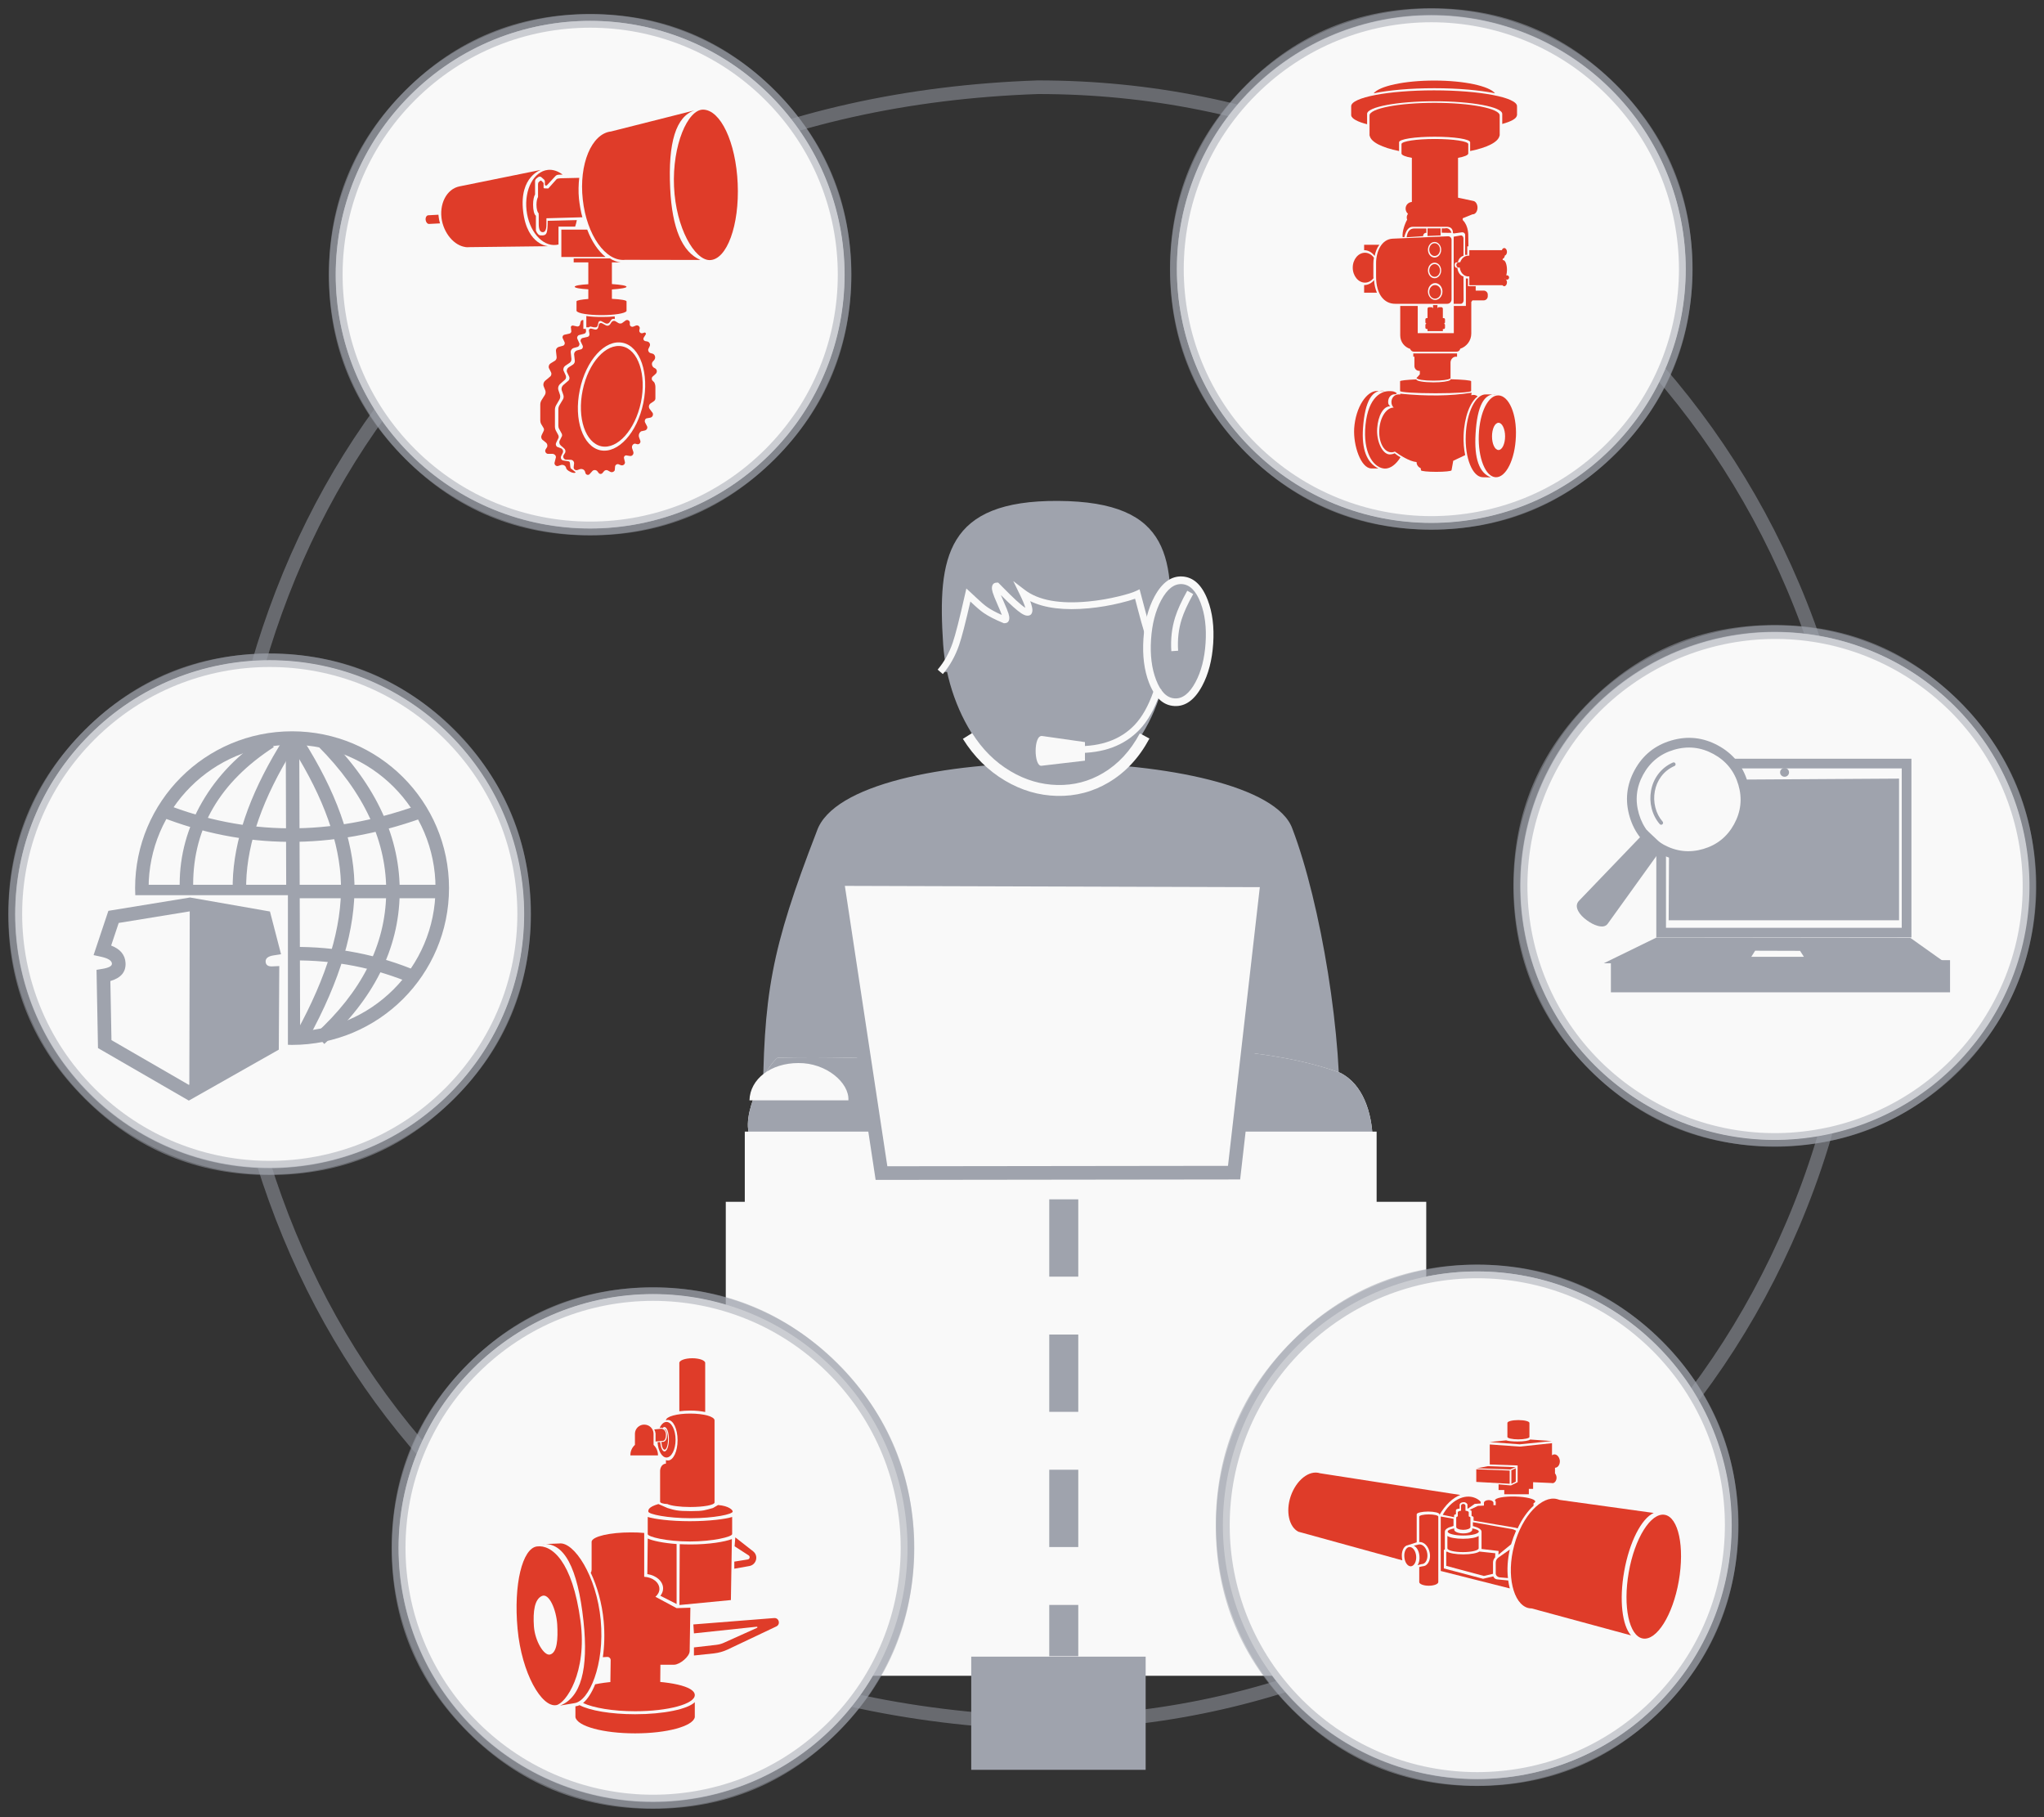 <svg xmlns="http://www.w3.org/2000/svg" xmlns:xlink="http://www.w3.org/1999/xlink" fill="none" version="1.1" width="150" height="133.333" viewBox="0 0 150 133.333"><rect x="0" y="0" width="150" height="133.333" fill="#333333" stroke="none"/><defs><clipPath id="master_svg0_104_12246"><rect x="0" y="0" width="150" height="133.333" rx="0"/></clipPath></defs><g clip-path="url(#master_svg0_104_12246)"><g><g><path d="M69.215,47.285C69.57,52.488,72.991,57.879,77.579,57.879C82.158,57.879,85.526,52.728,85.818,47.285C86.142,41.156,86.121,36.796,77.632,36.754C69.445,36.713,68.788,40.865,69.215,47.285Z" fill="#9FA3AD" fill-opacity="1"/></g><g><path d="M98.272,82.584C98.585,76.33,96.927,66.267,94.841,60.804C92.609,54.539,62.302,54.113,59.945,60.981C56.566,69.722,56.003,72.937,55.982,81.699L56.973,102.428L62.761,102.179L63.168,97.714L61.864,96.57L63.22,82.147C64.305,78.088,65.775,74.03,65.786,69.961L66.099,95.675L69.53,117.257L63.616,110.743L72.46,123.001L71.574,115.145L77.289,98.255L77.351,116.05L85.204,121.732L84.839,112.938L81.429,115.634L89.439,95.311L88.344,68.619L92.265,86.153L100.118,93.292C101.056,91.658,102.955,95.373,103.904,93.739L102.809,91.783L99.784,86.975L98.272,82.584Z" fill="#9FA3AD" fill-opacity="1"/></g><g><path d="M57.067,77.609C70.822,77.973,88.155,75.028,98.344,78.712C100.044,79.555,100.68,81.677,100.733,83.571L55.137,83.571C54.136,81.969,56.378,78.056,57.067,77.609Z" fill="#F9F9F9" fill-opacity="1"/></g><g><path d="M57.067,77.609C70.822,77.973,88.155,75.028,98.344,78.712C100.044,79.555,100.68,81.677,100.733,83.571L55.137,83.571C54.136,81.969,56.378,78.056,57.067,77.609Z" fill="#9FA3AD" fill-opacity="1"/></g><g><path d="M55,80.737L62.259,80.737C62.342,79.457,60.642,77.979,58.588,78C56.575,78,55.042,79.166,55,80.737Z" fill="#F9F9F9" fill-opacity="1"/></g><g><path d="M69,49.296C70.053,48.057,70.324,46.944,71.065,43.656C71.951,44.467,72.191,44.852,73.714,45.477C74.235,45.477,72.619,43.021,73.151,43C73.683,43.52,76.644,46.746,75.049,43.479C77.51,45.362,82.672,43.968,83.465,43.593C84.268,46.569,84.424,47.797,85.957,49.473" fill="#9FA3AD" fill-opacity="1"/><path d="M84.342,47.459Q84.828,48.609,85.773,49.641L86.142,49.304Q85.255,48.335,84.803,47.264Q84.498,46.541,83.993,44.612Q83.811,43.918,83.706,43.528L83.629,43.239L83.358,43.367Q82.996,43.538,82.103,43.755Q80.979,44.028,79.859,44.134Q76.705,44.431,75.201,43.28L74.359,42.636L74.824,43.588Q75.166,44.287,75.243,44.597Q75.231,44.589,75.218,44.581Q74.76,44.285,73.576,43.075Q73.385,42.879,73.326,42.821L73.249,42.746L73.141,42.75Q72.829,42.762,72.795,43.088Q72.779,43.236,72.85,43.474Q72.925,43.726,73.207,44.364Q73.442,44.896,73.518,45.122Q72.876,44.838,72.474,44.562Q72.16,44.346,71.622,43.835Q71.378,43.603,71.234,43.471L70.916,43.18L70.821,43.601Q70.216,46.289,69.914,47.163Q69.521,48.297,68.81,49.134L69.19,49.458Q69.963,48.55,70.386,47.326Q70.672,46.499,71.212,44.136Q71.244,44.166,71.278,44.198Q71.844,44.736,72.19,44.974Q72.724,45.341,73.619,45.708L73.665,45.727L73.714,45.727Q74.031,45.727,74.066,45.4Q74.081,45.257,74.012,45.027Q73.94,44.785,73.665,44.162Q73.533,43.864,73.45,43.659Q74.491,44.707,74.948,45.001Q75.193,45.159,75.363,45.172Q75.722,45.198,75.762,44.825Q75.787,44.599,75.601,44.108Q77.203,44.886,79.906,44.632Q81.061,44.523,82.221,44.241Q82.896,44.077,83.297,43.932Q83.385,44.263,83.509,44.739Q84.023,46.703,84.342,47.459Z" fill-rule="evenodd" fill="#F9F9F9" fill-opacity="1"/></g><g><path d="M71,54C74.186,59.097,81.019,59.565,84,54" fill="#9FA3AD" fill-opacity="1"/><path d="M81.363,57.408Q83.218,56.307,84.353,54.189L83.647,53.811Q82.618,55.733,80.955,56.72Q79.405,57.641,77.586,57.598Q75.79,57.556,74.16,56.589Q72.459,55.579,71.339,53.788L70.661,54.212Q71.883,56.168,73.752,57.277Q75.561,58.351,77.567,58.398Q79.616,58.446,81.363,57.408Z" fill-rule="evenodd" fill="#F9F9F9" fill-opacity="1"/></g><g><path d="M88.333,47.171C88.187,49.408,87.238,51.167,86.216,51.104C85.183,51.042,84.464,49.169,84.61,46.931C84.756,44.694,85.705,42.936,86.727,42.998C87.759,43.06,88.479,44.933,88.333,47.171Z" fill="#F9F9F9" fill-opacity="1"/><path d="M88.625,44.017Q87.993,42.374,86.769,42.299L86.769,42.299Q85.556,42.225,84.723,43.77Q84.03,45.057,83.911,46.886Q83.792,48.718,84.317,50.085Q84.95,51.729,86.173,51.803Q87.387,51.877,88.219,50.332Q88.912,49.046,89.031,47.216Q89.151,45.384,88.625,44.017ZM86.427,43.815Q86.58,43.69,86.684,43.697L86.684,43.697Q86.791,43.703,86.929,43.846Q87.147,44.073,87.318,44.52Q87.734,45.6,87.634,47.125Q87.535,48.65,86.986,49.668Q86.76,50.089,86.516,50.288Q86.362,50.412,86.258,50.406Q86.151,50.399,86.014,50.256Q85.796,50.029,85.624,49.582Q85.209,48.502,85.308,46.977Q85.408,45.452,85.956,44.434Q86.183,44.013,86.427,43.815Z" fill-rule="evenodd" fill="#F9F9F9" fill-opacity="1"/></g><g><path d="M88.333,47.171C88.187,49.408,87.238,51.167,86.216,51.104C85.183,51.042,84.464,49.169,84.61,46.931C84.756,44.694,85.705,42.936,86.727,42.998C87.759,43.06,88.479,44.933,88.333,47.171Z" fill="#9FA3AD" fill-opacity="1"/><path d="M88.102,44.219Q87.599,42.911,86.735,42.858L86.735,42.858Q85.879,42.806,85.216,44.036Q84.581,45.215,84.47,46.922Q84.358,48.632,84.84,49.884Q85.343,51.192,86.207,51.244Q87.063,51.296,87.726,50.066Q88.361,48.887,88.472,47.18Q88.584,45.471,88.102,44.219ZM85.463,44.169Q86.041,43.096,86.718,43.138L86.718,43.138Q87.403,43.179,87.841,44.319Q88.301,45.514,88.193,47.162Q88.086,48.808,87.48,49.934Q86.902,51.006,86.224,50.965Q85.54,50.923,85.101,49.783Q84.642,48.588,84.749,46.941Q84.857,45.294,85.463,44.169Z" fill-rule="evenodd" fill="#9FA3AD" fill-opacity="1"/></g><g><path d="M83.255,53.2Q81.73,54.792,79.004,54.749L78.996,55.249Q81.94,55.295,83.616,53.546Q84.524,52.599,85.12,50.897Q85.2,50.667,85.23,50.598L84.77,50.402Q84.734,50.486,84.648,50.732Q84.088,52.332,83.255,53.2Z" fill-rule="evenodd" fill="#F9F9F9" fill-opacity="1"/></g><g><path d="M76.481,54.003L79.62,54.45L79.62,55.813L76.419,56.188C75.866,56.219,75.835,53.909,76.481,54.003Z" fill="#F9F9F9" fill-opacity="1"/></g><g><path d="M86.237,45.299Q85.871,46.472,85.959,47.781L86.458,47.747Q86.376,46.531,86.714,45.448Q86.952,44.687,87.564,43.588L87.127,43.345Q86.49,44.489,86.237,45.299Z" fill-rule="evenodd" fill="#F9F9F9" fill-opacity="1"/></g><g><rect x="54.657" y="83.03" width="46.367" height="6.16" rx="0" fill="#F9F9F9" fill-opacity="1"/></g><g><path d="M64.259,86.574L90.118,86.542L91.009,86.541L93.573,64.097L60.836,63.996L64.259,86.574ZM89.224,84.543L65.978,84.572L63.164,66.004L91.332,66.09L89.224,84.543Z" fill-rule="evenodd" fill="#9FA3AD" fill-opacity="1"/></g><g><rect x="66.967" y="81.095" width="20.128" height="1.124" rx="0" fill="#F9F9F9" fill-opacity="1"/></g><g><rect x="53.262" y="88.181" width="51.404" height="34.777" rx="0" fill="#F9F9F9" fill-opacity="1"/></g><g><path d="M65.118,85.573L62,65L92.453,65.094L90.117,85.542L65.118,85.573Z" fill="#F9F9F9" fill-opacity="1"/></g></g><g><path d="M99.78,10.655Q88.512,5.9,76.175,5.9L76.166,5.9L76.158,5.9Q61.655,6.399,49.853,11.775Q38.893,16.768,31.033,25.589Q23.639,33.887,19.742,44.685Q15.98,55.107,15.979,66.408Q15.978,77.709,19.738,88.131Q23.634,98.93,31.027,107.229Q38.886,116.05,49.848,121.045Q61.651,126.423,76.158,126.924L76.166,126.924L76.175,126.924Q88.512,126.924,99.78,122.169Q110.663,117.575,119.056,109.201Q127.449,100.825,132.052,89.966Q136.819,78.723,136.818,66.412Q136.818,54.101,132.052,42.857Q127.449,31.998,119.056,23.623Q110.663,15.248,99.78,10.655ZM76.184,6.9Q61.885,7.393,50.268,12.685Q39.499,17.591,31.78,26.254Q24.514,34.408,20.683,45.024Q16.98,55.282,16.979,66.408Q16.979,77.534,20.679,87.792Q24.509,98.409,31.774,106.563Q39.493,115.228,50.263,120.135Q61.881,125.429,76.184,125.924Q88.314,125.922,99.391,121.247Q110.095,116.73,118.349,108.493Q126.604,100.255,131.132,89.576Q135.819,78.519,135.818,66.412Q135.818,54.304,131.132,43.248Q126.604,32.568,118.349,24.331Q110.095,16.094,99.391,11.576Q88.314,6.901,76.184,6.9Z" fill-rule="evenodd" fill="#9FA3AD" fill-opacity="0.5"/></g><g><rect x="72.689" y="122.969" width="9.97" height="5.474" rx="0" fill="#9FA3AD" fill-opacity="1"/></g><g><rect x="72.689" y="122.969" width="9.97" height="5.474" rx="0" fill-opacity="0" stroke-opacity="1" stroke="#9FA3AD" fill="none" stroke-width="2.83"/></g><g><rect x="73" y="123" width="11" height="5.474" rx="0" fill="#9FA3AD" fill-opacity="1"/></g><g><path d="M61.969,20.157Q61.969,20.614,61.946,21.071Q61.924,21.527,61.879,21.982Q61.834,22.437,61.767,22.89Q61.699,23.342,61.61,23.791Q61.52,24.239,61.409,24.683Q61.298,25.126,61.165,25.564Q61.032,26.001,60.877,26.432Q60.723,26.862,60.548,27.285Q60.372,27.707,60.176,28.121Q59.98,28.534,59.764,28.937Q59.548,29.341,59.313,29.733Q59.077,30.125,58.822,30.505Q58.568,30.885,58.295,31.253Q58.022,31.62,57.731,31.973Q57.44,32.327,57.133,32.666Q56.825,33.005,56.501,33.328Q56.177,33.651,55.837,33.958Q55.498,34.265,55.143,34.555Q54.789,34.846,54.421,35.118Q54.053,35.39,53.672,35.644Q53.291,35.898,52.898,36.133Q52.505,36.369,52.101,36.584Q51.697,36.8,51.282,36.995Q50.868,37.191,50.445,37.366Q50.021,37.541,49.59,37.695Q49.158,37.849,48.72,37.982Q48.281,38.114,47.837,38.225Q47.392,38.336,46.943,38.426Q46.493,38.515,46.04,38.582Q45.587,38.649,45.13,38.694Q44.674,38.739,44.217,38.761Q43.759,38.784,43.301,38.784Q42.842,38.784,42.385,38.761Q41.927,38.739,41.471,38.694Q41.015,38.649,40.562,38.582Q40.108,38.515,39.659,38.426Q39.209,38.336,38.765,38.225Q38.32,38.114,37.882,37.982Q37.443,37.849,37.012,37.695Q36.58,37.541,36.157,37.366Q35.733,37.191,35.319,36.995Q34.905,36.8,34.501,36.584Q34.097,36.369,33.703,36.133Q33.31,35.898,32.929,35.644Q32.548,35.39,32.18,35.118Q31.812,34.846,31.458,34.555Q31.104,34.265,30.764,33.958Q30.425,33.651,30.101,33.328Q29.776,33.005,29.469,32.666Q29.161,32.327,28.87,31.973Q28.58,31.62,28.307,31.253Q28.034,30.885,27.779,30.505Q27.524,30.125,27.289,29.733Q27.053,29.341,26.837,28.937Q26.621,28.534,26.425,28.121Q26.229,27.707,26.054,27.285Q25.878,26.862,25.724,26.432Q25.57,26.001,25.437,25.564Q25.304,25.126,25.192,24.683Q25.081,24.239,24.992,23.791Q24.902,23.342,24.835,22.89Q24.768,22.437,24.723,21.982Q24.678,21.527,24.655,21.071Q24.633,20.614,24.633,20.157Q24.633,19.699,24.655,19.243Q24.678,18.786,24.723,18.331Q24.768,17.876,24.835,17.424Q24.902,16.971,24.992,16.523Q25.081,16.074,25.192,15.631Q25.304,15.187,25.437,14.75Q25.57,14.312,25.724,13.881Q25.878,13.451,26.054,13.028Q26.229,12.606,26.425,12.193Q26.621,11.779,26.837,11.376Q27.053,10.973,27.289,10.58Q27.524,10.188,27.779,9.808Q28.034,9.428,28.307,9.061Q28.58,8.693,28.87,8.34Q29.161,7.986,29.469,7.648Q29.776,7.309,30.101,6.985Q30.425,6.662,30.764,6.355Q31.104,6.048,31.458,5.758Q31.812,5.468,32.18,5.195Q32.548,4.923,32.929,4.669Q33.31,4.415,33.703,4.18Q34.097,3.945,34.501,3.729Q34.905,3.514,35.319,3.318Q35.733,3.123,36.157,2.948Q36.58,2.773,37.012,2.619Q37.443,2.465,37.882,2.332Q38.32,2.199,38.765,2.088Q39.209,1.977,39.659,1.888Q40.108,1.798,40.562,1.731Q41.015,1.664,41.471,1.619Q41.927,1.575,42.385,1.552Q42.842,1.53,43.301,1.53Q43.759,1.53,44.217,1.552Q44.674,1.575,45.13,1.619Q45.587,1.664,46.04,1.731Q46.493,1.798,46.943,1.888Q47.392,1.977,47.837,2.088Q48.281,2.199,48.72,2.332Q49.158,2.465,49.59,2.619Q50.021,2.773,50.445,2.948Q50.868,3.123,51.282,3.318Q51.697,3.514,52.101,3.729Q52.505,3.945,52.898,4.18Q53.291,4.415,53.672,4.669Q54.053,4.923,54.421,5.195Q54.789,5.468,55.143,5.758Q55.498,6.048,55.837,6.355Q56.177,6.662,56.501,6.985Q56.825,7.309,57.133,7.648Q57.44,7.986,57.731,8.34Q58.022,8.693,58.295,9.061Q58.568,9.428,58.822,9.808Q59.077,10.188,59.313,10.58Q59.548,10.973,59.764,11.376Q59.98,11.779,60.176,12.193Q60.372,12.606,60.548,13.028Q60.723,13.451,60.877,13.881Q61.032,14.312,61.165,14.75Q61.298,15.187,61.409,15.631Q61.52,16.074,61.61,16.523Q61.699,16.971,61.767,17.424Q61.834,17.876,61.879,18.331Q61.924,18.786,61.946,19.243Q61.969,19.699,61.969,20.157Z" fill="#F9F9F9" fill-opacity="1"/><path d="M56.852,6.63Q51.237,1.03,43.301,1.03Q35.358,1.03,29.746,6.63Q24.133,12.231,24.133,20.157Q24.133,28.083,29.746,33.683Q35.358,39.284,43.301,39.284Q51.237,39.284,56.852,33.683Q62.469,28.081,62.469,20.157Q62.469,12.232,56.852,6.63ZM30.452,7.338Q35.772,2.03,43.301,2.03Q50.824,2.03,56.145,7.338Q61.469,12.647,61.469,20.157Q61.469,27.666,56.145,32.975Q50.824,38.284,43.301,38.284Q35.772,38.284,30.452,32.976Q25.133,27.668,25.133,20.157Q25.133,12.645,30.452,7.338Z" fill-rule="evenodd" fill="#9FA3AD" fill-opacity="0.5"/></g><g transform="matrix(0.708,-0.706,0.708,0.706,-9.328,17.857)"><ellipse cx="35.55" cy="38.8" rx="18.647" ry="18.647" fill="#F9F9F9" fill-opacity="1"/><ellipse cx="35.55" cy="38.8" rx="18.647" ry="18.647" fill-opacity="0" stroke-opacity="0.5" stroke="#9FA3AD" fill="none" stroke-width="1"/></g><g><path d="M123.699,19.73Q123.699,20.187,123.677,20.644Q123.654,21.101,123.609,21.556Q123.564,22.011,123.497,22.463Q123.43,22.915,123.34,23.364Q123.251,23.812,123.14,24.256Q123.028,24.699,122.895,25.137Q122.762,25.575,122.608,26.005Q122.453,26.436,122.278,26.858Q122.103,27.281,121.907,27.694Q121.711,28.107,121.495,28.511Q121.279,28.914,121.043,29.306Q120.807,29.698,120.553,30.079Q120.298,30.459,120.025,30.826Q119.752,31.193,119.462,31.547Q119.171,31.9,118.863,32.239Q118.555,32.578,118.231,32.901Q117.907,33.225,117.568,33.532Q117.228,33.839,116.874,34.129Q116.52,34.419,116.152,34.691Q115.783,34.964,115.402,35.218Q115.021,35.472,114.628,35.707Q114.235,35.942,113.831,36.157Q113.427,36.373,113.013,36.568Q112.598,36.764,112.175,36.939Q111.752,37.114,111.32,37.268Q110.889,37.422,110.45,37.555Q110.012,37.688,109.567,37.799Q109.123,37.91,108.673,37.999Q108.224,38.088,107.77,38.155Q107.317,38.222,106.861,38.267Q106.405,38.312,105.947,38.334Q105.489,38.357,105.031,38.357Q104.573,38.357,104.115,38.334Q103.657,38.312,103.201,38.267Q102.745,38.222,102.292,38.155Q101.839,38.088,101.389,37.999Q100.94,37.91,100.495,37.799Q100.051,37.688,99.612,37.555Q99.174,37.422,98.742,37.268Q98.311,37.114,97.887,36.939Q97.464,36.764,97.05,36.568Q96.635,36.373,96.231,36.157Q95.827,35.942,95.434,35.707Q95.041,35.472,94.66,35.218Q94.279,34.964,93.911,34.691Q93.543,34.419,93.188,34.129Q92.834,33.839,92.495,33.532Q92.155,33.225,91.831,32.901Q91.507,32.578,91.199,32.239Q90.891,31.9,90.601,31.547Q90.31,31.193,90.037,30.826Q89.764,30.459,89.509,30.079Q89.255,29.698,89.019,29.306Q88.784,28.914,88.568,28.511Q88.352,28.107,88.156,27.694Q87.96,27.281,87.784,26.858Q87.609,26.436,87.455,26.005Q87.3,25.575,87.167,25.137Q87.034,24.699,86.923,24.256Q86.811,23.812,86.722,23.364Q86.633,22.915,86.565,22.463Q86.498,22.011,86.453,21.556Q86.408,21.101,86.386,20.644Q86.363,20.187,86.363,19.73Q86.363,19.273,86.386,18.816Q86.408,18.359,86.453,17.904Q86.498,17.449,86.565,16.997Q86.633,16.545,86.722,16.096Q86.811,15.648,86.923,15.204Q87.034,14.76,87.167,14.323Q87.3,13.885,87.455,13.455Q87.609,13.024,87.784,12.602Q87.96,12.179,88.156,11.766Q88.352,11.353,88.568,10.949Q88.784,10.546,89.019,10.154Q89.255,9.762,89.509,9.381Q89.764,9.001,90.037,8.634Q90.31,8.267,90.601,7.913Q90.891,7.56,91.199,7.221Q91.507,6.882,91.831,6.559Q92.155,6.235,92.495,5.928Q92.834,5.621,93.188,5.331Q93.543,5.041,93.911,4.769Q94.279,4.496,94.66,4.242Q95.041,3.988,95.434,3.753Q95.827,3.518,96.231,3.303Q96.635,3.087,97.05,2.891Q97.464,2.696,97.887,2.521Q98.311,2.346,98.742,2.192Q99.174,2.038,99.612,1.905Q100.051,1.772,100.495,1.661Q100.94,1.55,101.389,1.461Q101.839,1.372,102.292,1.305Q102.745,1.238,103.201,1.193Q103.657,1.148,104.115,1.126Q104.573,1.103,105.031,1.103Q105.489,1.103,105.947,1.126Q106.405,1.148,106.861,1.193Q107.317,1.238,107.77,1.305Q108.224,1.372,108.673,1.461Q109.123,1.55,109.567,1.661Q110.012,1.772,110.45,1.905Q110.889,2.038,111.32,2.192Q111.752,2.346,112.175,2.521Q112.598,2.696,113.013,2.891Q113.427,3.087,113.831,3.303Q114.235,3.518,114.628,3.753Q115.021,3.988,115.402,4.242Q115.783,4.496,116.152,4.769Q116.52,5.041,116.874,5.331Q117.228,5.621,117.568,5.928Q117.907,6.235,118.231,6.559Q118.555,6.882,118.863,7.221Q119.171,7.56,119.462,7.913Q119.752,8.267,120.025,8.634Q120.298,9.001,120.553,9.381Q120.807,9.762,121.043,10.154Q121.279,10.546,121.495,10.949Q121.711,11.353,121.907,11.766Q122.103,12.179,122.278,12.602Q122.453,13.024,122.608,13.455Q122.762,13.885,122.895,14.323Q123.028,14.76,123.14,15.204Q123.251,15.648,123.34,16.096Q123.43,16.545,123.497,16.997Q123.564,17.449,123.609,17.904Q123.654,18.359,123.677,18.816Q123.699,19.273,123.699,19.73Z" fill="#F9F9F9" fill-opacity="1"/><path d="M118.586,6.203Q112.974,0.603,105.031,0.603Q97.089,0.603,91.476,6.203Q85.863,11.804,85.863,19.73Q85.863,27.656,91.476,33.257Q97.089,38.857,105.031,38.857Q112.974,38.857,118.586,33.257Q124.199,27.656,124.199,19.73Q124.199,11.804,118.586,6.203ZM92.183,6.911Q97.502,1.603,105.031,1.603Q112.56,1.603,117.88,6.911Q123.199,12.219,123.199,19.73Q123.199,27.241,117.88,32.549Q112.56,37.857,105.031,37.857Q97.502,37.857,92.183,32.549Q86.863,27.241,86.863,19.73Q86.863,12.219,92.183,6.911Z" fill-rule="evenodd" fill="#9FA3AD" fill-opacity="0.5"/></g><g transform="matrix(0.708,-0.706,0.708,0.706,9,61.329)"><ellipse cx="97.271" cy="38.379" rx="18.647" ry="18.647" fill="#F9F9F9" fill-opacity="1"/><ellipse cx="97.271" cy="38.379" rx="18.647" ry="18.647" fill-opacity="0" stroke-opacity="0.5" stroke="#9FA3AD" fill="none" stroke-width="1"/></g><g><path d="M148.894,64.986Q148.894,65.443,148.872,65.9Q148.849,66.357,148.804,66.812Q148.759,67.267,148.692,67.719Q148.625,68.172,148.536,68.62Q148.446,69.068,148.335,69.512Q148.223,69.956,148.09,70.393Q147.957,70.831,147.803,71.261Q147.649,71.692,147.473,72.114Q147.298,72.537,147.102,72.95Q146.906,73.363,146.69,73.767Q146.474,74.17,146.238,74.562Q146.003,74.954,145.748,75.335Q145.494,75.715,145.221,76.082Q144.948,76.449,144.657,76.803Q144.366,77.156,144.058,77.495Q143.751,77.834,143.427,78.157Q143.103,78.481,142.763,78.788Q142.423,79.095,142.069,79.385Q141.715,79.675,141.347,79.947Q140.979,80.22,140.598,80.474Q140.217,80.728,139.824,80.963Q139.431,81.198,139.026,81.414Q138.622,81.629,138.208,81.825Q137.794,82.02,137.37,82.195Q136.947,82.37,136.515,82.524Q136.084,82.678,135.645,82.811Q135.207,82.944,134.762,83.055Q134.318,83.166,133.868,83.255Q133.419,83.344,132.966,83.411Q132.512,83.478,132.056,83.523Q131.6,83.568,131.142,83.591Q130.685,83.613,130.226,83.613Q129.768,83.613,129.31,83.591Q128.853,83.568,128.397,83.523Q127.941,83.478,127.487,83.411Q127.034,83.344,126.585,83.255Q126.135,83.166,125.69,83.055Q125.246,82.944,124.807,82.811Q124.369,82.678,123.937,82.524Q123.506,82.37,123.083,82.195Q122.659,82.02,122.245,81.825Q121.831,81.629,121.426,81.414Q121.022,81.198,120.629,80.963Q120.236,80.728,119.855,80.474Q119.474,80.22,119.106,79.947Q118.738,79.675,118.384,79.385Q118.029,79.095,117.69,78.788Q117.35,78.481,117.026,78.157Q116.702,77.834,116.394,77.495Q116.087,77.156,115.796,76.803Q115.505,76.449,115.232,76.082Q114.959,75.715,114.705,75.335Q114.45,74.954,114.214,74.562Q113.979,74.17,113.763,73.767Q113.547,73.363,113.351,72.95Q113.155,72.537,112.98,72.114Q112.804,71.692,112.65,71.261Q112.495,70.831,112.362,70.393Q112.229,69.956,112.118,69.512Q112.007,69.068,111.917,68.62Q111.828,68.172,111.761,67.719Q111.693,67.267,111.648,66.812Q111.604,66.357,111.581,65.9Q111.559,65.443,111.559,64.986Q111.559,64.529,111.581,64.072Q111.604,63.615,111.648,63.16Q111.693,62.705,111.761,62.253Q111.828,61.801,111.917,61.352Q112.007,60.904,112.118,60.46Q112.229,60.017,112.362,59.579Q112.495,59.141,112.65,58.711Q112.804,58.28,112.98,57.858Q113.155,57.435,113.351,57.022Q113.547,56.609,113.763,56.205Q113.979,55.802,114.214,55.41Q114.45,55.018,114.705,54.638Q114.959,54.257,115.232,53.89Q115.505,53.523,115.796,53.169Q116.087,52.816,116.394,52.477Q116.702,52.138,117.026,51.815Q117.35,51.492,117.69,51.184Q118.029,50.877,118.384,50.587Q118.738,50.297,119.106,50.025Q119.474,49.752,119.855,49.498Q120.236,49.244,120.629,49.009Q121.022,48.774,121.426,48.559Q121.831,48.343,122.245,48.148Q122.659,47.952,123.083,47.777Q123.506,47.602,123.937,47.448Q124.369,47.294,124.807,47.161Q125.246,47.029,125.69,46.917Q126.135,46.806,126.584,46.717Q127.034,46.628,127.487,46.561Q127.941,46.494,128.397,46.449Q128.853,46.404,129.31,46.382Q129.768,46.359,130.226,46.359Q130.685,46.359,131.142,46.382Q131.6,46.404,132.056,46.449Q132.512,46.494,132.966,46.561Q133.419,46.628,133.868,46.717Q134.318,46.806,134.762,46.917Q135.207,47.029,135.645,47.161Q136.084,47.294,136.515,47.448Q136.947,47.602,137.37,47.777Q137.794,47.952,138.208,48.148Q138.622,48.343,139.026,48.559Q139.431,48.774,139.824,49.009Q140.217,49.244,140.598,49.498Q140.979,49.752,141.347,50.025Q141.715,50.297,142.069,50.587Q142.423,50.877,142.763,51.184Q143.103,51.492,143.427,51.815Q143.751,52.138,144.058,52.477Q144.366,52.816,144.657,53.169Q144.948,53.523,145.221,53.89Q145.494,54.257,145.748,54.638Q146.003,55.018,146.238,55.41Q146.474,55.802,146.69,56.205Q146.906,56.609,147.102,57.022Q147.298,57.435,147.473,57.858Q147.649,58.28,147.803,58.711Q147.957,59.141,148.09,59.579Q148.223,60.017,148.335,60.46Q148.446,60.904,148.536,61.352Q148.625,61.801,148.692,62.253Q148.759,62.705,148.804,63.16Q148.849,63.615,148.872,64.072Q148.894,64.529,148.894,64.986Z" fill="#F9F9F9" fill-opacity="1"/><path d="M143.777,51.459Q138.163,45.859,130.226,45.859Q122.284,45.859,116.672,51.459Q111.059,57.06,111.059,64.986Q111.059,72.912,116.672,78.513Q122.284,84.113,130.226,84.113Q138.163,84.113,143.777,78.513Q149.394,72.91,149.394,64.986Q149.394,57.062,143.777,51.459ZM117.378,52.167Q122.698,46.859,130.226,46.859Q137.749,46.859,143.071,52.167Q148.394,57.477,148.394,64.986Q148.394,72.496,143.071,77.805Q137.749,83.113,130.226,83.113Q122.698,83.113,117.378,77.805Q112.059,72.497,112.059,64.986Q112.059,57.475,117.378,52.167Z" fill-rule="evenodd" fill="#9FA3AD" fill-opacity="0.5"/></g><g transform="matrix(0.527,-0.85,0.851,0.525,-10.971,122.616)"><ellipse cx="123.166" cy="89.69" rx="18.639" ry="18.657" fill="#F9F9F9" fill-opacity="1"/><ellipse cx="123.166" cy="89.69" rx="18.639" ry="18.657" fill-opacity="0" stroke-opacity="0.5" stroke="#9FA3AD" fill="none" stroke-width="1"/></g><g><path d="M66.578,113.593Q66.578,114.05,66.555,114.507Q66.533,114.964,66.488,115.419Q66.443,115.874,66.376,116.326Q66.309,116.778,66.219,117.227Q66.13,117.675,66.018,118.119Q65.907,118.562,65.774,119Q65.641,119.438,65.487,119.868Q65.332,120.299,65.157,120.721Q64.982,121.144,64.786,121.557Q64.59,121.97,64.374,122.374Q64.158,122.777,63.922,123.169Q63.686,123.561,63.432,123.942Q63.177,124.322,62.904,124.689Q62.631,125.056,62.34,125.41Q62.05,125.763,61.742,126.102Q61.434,126.441,61.11,126.764Q60.786,127.088,60.447,127.395Q60.107,127.702,59.753,127.992Q59.399,128.282,59.03,128.554Q58.662,128.827,58.281,129.081Q57.9,129.335,57.507,129.57Q57.114,129.805,56.71,130.02Q56.306,130.236,55.892,130.431Q55.477,130.627,55.054,130.802Q54.631,130.977,54.199,131.131Q53.768,131.285,53.329,131.418Q52.89,131.551,52.446,131.662Q52.001,131.773,51.552,131.862Q51.102,131.951,50.649,132.018Q50.196,132.085,49.74,132.13Q49.284,132.175,48.826,132.197Q48.368,132.22,47.91,132.22Q47.452,132.22,46.994,132.197Q46.536,132.175,46.08,132.13Q45.624,132.085,45.171,132.018Q44.718,131.951,44.268,131.862Q43.819,131.773,43.374,131.662Q42.93,131.551,42.491,131.418Q42.052,131.285,41.621,131.131Q41.19,130.977,40.766,130.802Q40.343,130.627,39.928,130.431Q39.514,130.236,39.11,130.02Q38.706,129.805,38.313,129.57Q37.92,129.335,37.539,129.081Q37.158,128.827,36.79,128.554Q36.422,128.282,36.067,127.992Q35.713,127.702,35.373,127.395Q35.034,127.088,34.71,126.764Q34.386,126.441,34.078,126.102Q33.77,125.763,33.48,125.41Q33.189,125.056,32.916,124.689Q32.643,124.322,32.388,123.942Q32.134,123.561,31.898,123.169Q31.662,122.777,31.446,122.374Q31.23,121.97,31.035,121.557Q30.839,121.144,30.663,120.721Q30.488,120.299,30.333,119.868Q30.179,119.438,30.046,119Q29.913,118.562,29.802,118.119Q29.69,117.675,29.601,117.227Q29.511,116.778,29.444,116.326Q29.377,115.874,29.332,115.419Q29.287,114.964,29.265,114.507Q29.242,114.05,29.242,113.593Q29.242,113.136,29.265,112.679Q29.287,112.222,29.332,111.767Q29.377,111.312,29.444,110.86Q29.511,110.408,29.601,109.959Q29.69,109.511,29.802,109.067Q29.913,108.623,30.046,108.186Q30.179,107.748,30.333,107.318Q30.488,106.887,30.663,106.465Q30.839,106.042,31.035,105.629Q31.23,105.216,31.446,104.812Q31.662,104.409,31.898,104.017Q32.134,103.625,32.388,103.244Q32.643,102.864,32.916,102.497Q33.189,102.13,33.48,101.776Q33.77,101.423,34.078,101.084Q34.386,100.745,34.71,100.422Q35.034,100.098,35.373,99.791Q35.713,99.484,36.067,99.194Q36.422,98.904,36.79,98.632Q37.158,98.359,37.539,98.105Q37.92,97.851,38.313,97.616Q38.706,97.381,39.11,97.166Q39.514,96.95,39.928,96.754Q40.343,96.559,40.766,96.384Q41.19,96.209,41.621,96.055Q42.052,95.901,42.491,95.768Q42.93,95.635,43.374,95.524Q43.819,95.413,44.268,95.324Q44.718,95.235,45.171,95.168Q45.624,95.101,46.08,95.056Q46.536,95.011,46.994,94.989Q47.452,94.966,47.91,94.966Q48.368,94.966,48.826,94.989Q49.284,95.011,49.74,95.056Q50.196,95.101,50.649,95.168Q51.102,95.235,51.552,95.324Q52.001,95.413,52.446,95.524Q52.89,95.635,53.329,95.768Q53.768,95.901,54.199,96.055Q54.631,96.209,55.054,96.384Q55.477,96.559,55.892,96.754Q56.306,96.95,56.71,97.166Q57.114,97.381,57.507,97.616Q57.9,97.851,58.281,98.105Q58.662,98.359,59.03,98.632Q59.399,98.904,59.753,99.194Q60.107,99.484,60.447,99.791Q60.786,100.098,61.11,100.422Q61.434,100.745,61.742,101.084Q62.05,101.423,62.34,101.776Q62.631,102.13,62.904,102.497Q63.177,102.864,63.432,103.244Q63.686,103.625,63.922,104.017Q64.158,104.409,64.374,104.812Q64.59,105.216,64.786,105.629Q64.982,106.042,65.157,106.465Q65.332,106.887,65.487,107.318Q65.641,107.748,65.774,108.186Q65.907,108.623,66.018,109.067Q66.13,109.511,66.219,109.959Q66.309,110.408,66.376,110.86Q66.443,111.312,66.488,111.767Q66.533,112.222,66.555,112.679Q66.578,113.136,66.578,113.593Z" fill="#F9F9F9" fill-opacity="1"/><path d="M61.465,100.066Q55.853,94.466,47.91,94.466Q39.968,94.466,34.355,100.066Q28.742,105.667,28.742,113.593Q28.742,121.519,34.355,127.12Q39.968,132.72,47.91,132.72Q55.853,132.72,61.465,127.12Q67.078,121.519,67.078,113.593Q67.078,105.667,61.465,100.066ZM35.061,100.774Q40.381,95.466,47.91,95.466Q55.439,95.466,60.759,100.774Q66.078,106.082,66.078,113.593Q66.078,121.104,60.759,126.412Q55.439,131.72,47.91,131.72Q40.381,131.72,35.061,126.412Q29.742,121.104,29.742,113.593Q29.742,106.082,35.061,100.774Z" fill-rule="evenodd" fill="#9FA3AD" fill-opacity="0.5"/></g><g transform="matrix(0.708,-0.706,0.708,0.706,-74.131,48.552)"><ellipse cx="40.155" cy="132.245" rx="18.647" ry="18.647" fill="#F9F9F9" fill-opacity="1"/><ellipse cx="40.155" cy="132.245" rx="18.647" ry="18.647" fill-opacity="0" stroke-opacity="0.5" stroke="#9FA3AD" fill="none" stroke-width="1"/></g><g><path d="M38.443,67.088Q38.443,67.545,38.421,68.002Q38.398,68.459,38.353,68.914Q38.308,69.369,38.241,69.821Q38.174,70.274,38.084,70.722Q37.995,71.171,37.884,71.614Q37.772,72.058,37.639,72.495Q37.506,72.933,37.352,73.363Q37.198,73.794,37.022,74.216Q36.847,74.639,36.651,75.052Q36.455,75.466,36.239,75.869Q36.023,76.272,35.787,76.664Q35.552,77.057,35.297,77.437Q35.042,77.817,34.769,78.184Q34.496,78.551,34.206,78.905Q33.915,79.258,33.607,79.597Q33.3,79.936,32.975,80.259Q32.651,80.583,32.312,80.89Q31.972,81.197,31.618,81.487Q31.264,81.777,30.896,82.049Q30.528,82.322,30.147,82.576Q29.766,82.83,29.373,83.065Q28.979,83.3,28.575,83.516Q28.171,83.731,27.757,83.927Q27.343,84.122,26.919,84.297Q26.496,84.472,26.064,84.626Q25.633,84.78,25.194,84.913Q24.756,85.046,24.311,85.157Q23.867,85.268,23.417,85.357Q22.968,85.446,22.514,85.513Q22.061,85.581,21.605,85.625Q21.149,85.67,20.691,85.693Q20.234,85.715,19.775,85.715Q19.317,85.715,18.859,85.693Q18.402,85.67,17.946,85.625Q17.489,85.581,17.036,85.513Q16.583,85.446,16.133,85.357Q15.684,85.268,15.239,85.157Q14.795,85.046,14.356,84.913Q13.918,84.78,13.486,84.626Q13.055,84.472,12.631,84.297Q12.208,84.122,11.794,83.927Q11.38,83.731,10.975,83.516Q10.571,83.3,10.178,83.065Q9.785,82.83,9.404,82.576Q9.023,82.322,8.655,82.049Q8.287,81.777,7.933,81.487Q7.578,81.197,7.239,80.89Q6.899,80.583,6.575,80.259Q6.251,79.936,5.943,79.597Q5.636,79.258,5.345,78.905Q5.054,78.551,4.781,78.184Q4.508,77.817,4.254,77.437Q3.999,77.057,3.763,76.664Q3.528,76.272,3.312,75.869Q3.096,75.466,2.9,75.052Q2.704,74.639,2.528,74.216Q2.353,73.794,2.199,73.363Q2.044,72.933,1.911,72.495Q1.778,72.058,1.667,71.614Q1.556,71.171,1.466,70.722Q1.377,70.274,1.309,69.821Q1.242,69.369,1.197,68.914Q1.152,68.459,1.13,68.002Q1.107,67.545,1.107,67.088Q1.107,66.631,1.13,66.174Q1.152,65.717,1.197,65.262Q1.242,64.807,1.309,64.355Q1.377,63.903,1.466,63.454Q1.556,63.006,1.667,62.562Q1.778,62.119,1.911,61.681Q2.044,61.243,2.199,60.813Q2.353,60.382,2.528,59.96Q2.704,59.537,2.9,59.124Q3.096,58.711,3.312,58.307Q3.528,57.904,3.763,57.512Q3.999,57.12,4.254,56.74Q4.508,56.359,4.781,55.992Q5.054,55.625,5.345,55.271Q5.636,54.918,5.943,54.579Q6.251,54.24,6.575,53.917Q6.899,53.594,7.239,53.287Q7.578,52.979,7.933,52.689Q8.287,52.399,8.655,52.127Q9.023,51.854,9.404,51.6Q9.785,51.346,10.178,51.111Q10.571,50.876,10.975,50.661Q11.38,50.445,11.794,50.25Q12.208,50.054,12.631,49.879Q13.055,49.704,13.486,49.55Q13.918,49.396,14.356,49.263Q14.795,49.131,15.239,49.019Q15.684,48.908,16.133,48.819Q16.583,48.73,17.036,48.663Q17.489,48.596,17.946,48.551Q18.402,48.506,18.859,48.484Q19.317,48.461,19.775,48.461Q20.234,48.461,20.691,48.484Q21.149,48.506,21.605,48.551Q22.061,48.596,22.514,48.663Q22.968,48.73,23.417,48.819Q23.867,48.908,24.311,49.019Q24.756,49.131,25.194,49.263Q25.633,49.396,26.064,49.55Q26.496,49.704,26.919,49.879Q27.343,50.054,27.757,50.25Q28.171,50.445,28.575,50.661Q28.979,50.876,29.373,51.111Q29.766,51.346,30.147,51.6Q30.528,51.854,30.896,52.127Q31.264,52.399,31.618,52.689Q31.972,52.979,32.312,53.287Q32.651,53.594,32.975,53.917Q33.3,54.24,33.607,54.579Q33.915,54.918,34.206,55.271Q34.496,55.625,34.769,55.992Q35.042,56.359,35.297,56.74Q35.552,57.12,35.787,57.512Q36.023,57.904,36.239,58.307Q36.455,58.711,36.651,59.124Q36.847,59.537,37.022,59.96Q37.198,60.382,37.352,60.813Q37.506,61.243,37.639,61.681Q37.772,62.119,37.884,62.562Q37.995,63.006,38.084,63.454Q38.174,63.903,38.241,64.355Q38.308,64.807,38.353,65.262Q38.398,65.717,38.421,66.174Q38.443,66.631,38.443,67.088Z" fill="#F9F9F9" fill-opacity="1"/><path d="M33.33,53.561Q27.718,47.961,19.775,47.961Q11.833,47.961,6.22,53.561Q0.607,59.162,0.607,67.088Q0.607,75.014,6.22,80.615Q11.833,86.215,19.775,86.215Q27.718,86.215,33.33,80.615Q38.943,75.014,38.943,67.088Q38.943,59.162,33.33,53.561ZM6.927,54.269Q12.246,48.961,19.775,48.961Q27.304,48.961,32.624,54.269Q37.943,59.577,37.943,67.088Q37.943,74.599,32.624,79.907Q27.304,85.215,19.775,85.215Q12.246,85.215,6.927,79.907Q1.607,74.599,1.607,67.088Q1.607,59.577,6.927,54.269Z" fill-rule="evenodd" fill="#9FA3AD" fill-opacity="0.5"/></g><g transform="matrix(0.708,-0.706,0.708,0.706,-49.419,15.028)"><ellipse cx="12.032" cy="85.73" rx="18.647" ry="18.647" fill="#F9F9F9" fill-opacity="1"/><ellipse cx="12.032" cy="85.73" rx="18.647" ry="18.647" fill-opacity="0" stroke-opacity="0.5" stroke="#9FA3AD" fill="none" stroke-width="1"/></g><g><path d="M127.055,111.918Q127.055,112.375,127.033,112.832Q127.011,113.288,126.966,113.743Q126.921,114.198,126.853,114.651Q126.786,115.103,126.697,115.551Q126.607,116,126.496,116.444Q126.385,116.887,126.252,117.325Q126.119,117.762,125.964,118.193Q125.81,118.623,125.634,119.046Q125.459,119.468,125.263,119.882Q125.067,120.295,124.851,120.698Q124.635,121.102,124.4,121.494Q124.164,121.886,123.909,122.266Q123.655,122.646,123.382,123.014Q123.109,123.381,122.818,123.734Q122.527,124.088,122.22,124.427Q121.912,124.765,121.588,125.089Q121.264,125.412,120.924,125.719Q120.585,126.026,120.23,126.316Q119.876,126.606,119.508,126.879Q119.14,127.151,118.759,127.405Q118.378,127.659,117.985,127.894Q117.592,128.129,117.188,128.345Q116.783,128.561,116.369,128.756Q115.955,128.952,115.532,129.127Q115.108,129.302,114.677,129.456Q114.245,129.61,113.807,129.742Q113.368,129.875,112.924,129.986Q112.479,130.097,112.03,130.187Q111.58,130.276,111.127,130.343Q110.673,130.41,110.217,130.455Q109.761,130.5,109.304,130.522Q108.846,130.544,108.388,130.544Q107.929,130.544,107.472,130.522Q107.014,130.5,106.558,130.455Q106.102,130.41,105.648,130.343Q105.195,130.276,104.746,130.187Q104.296,130.097,103.852,129.986Q103.407,129.875,102.969,129.742Q102.53,129.61,102.099,129.456Q101.667,129.302,101.244,129.127Q100.82,128.952,100.406,128.756Q99.992,128.561,99.588,128.345Q99.183,128.129,98.79,127.894Q98.397,127.659,98.016,127.405Q97.635,127.151,97.267,126.879Q96.899,126.606,96.545,126.316Q96.191,126.026,95.851,125.719Q95.511,125.412,95.187,125.089Q94.863,124.765,94.556,124.427Q94.248,124.088,93.957,123.734Q93.666,123.381,93.393,123.014Q93.12,122.646,92.866,122.266Q92.611,121.886,92.376,121.494Q92.14,121.102,91.924,120.698Q91.708,120.295,91.512,119.882Q91.316,119.468,91.141,119.046Q90.965,118.623,90.811,118.193Q90.657,117.762,90.524,117.325Q90.391,116.887,90.279,116.444Q90.168,116,90.078,115.551Q89.989,115.103,89.922,114.651Q89.855,114.198,89.81,113.743Q89.765,113.288,89.742,112.832Q89.72,112.375,89.72,111.918Q89.72,111.46,89.742,111.004Q89.765,110.547,89.81,110.092Q89.855,109.637,89.922,109.184Q89.989,108.732,90.078,108.284Q90.168,107.835,90.279,107.392Q90.391,106.948,90.524,106.51Q90.657,106.073,90.811,105.642Q90.965,105.212,91.141,104.789Q91.316,104.367,91.512,103.954Q91.708,103.54,91.924,103.137Q92.14,102.734,92.376,102.341Q92.611,101.949,92.866,101.569Q93.12,101.189,93.393,100.822Q93.666,100.454,93.957,100.101Q94.248,99.747,94.556,99.408Q94.863,99.07,95.187,98.746Q95.511,98.423,95.851,98.116Q96.191,97.809,96.545,97.519Q96.899,97.229,97.267,96.956Q97.635,96.684,98.016,96.43Q98.397,96.176,98.79,95.941Q99.183,95.706,99.588,95.49Q99.992,95.275,100.406,95.079Q100.82,94.884,101.244,94.709Q101.667,94.534,102.099,94.379Q102.53,94.225,102.969,94.093Q103.407,93.96,103.852,93.849Q104.296,93.738,104.746,93.649Q105.195,93.559,105.648,93.492Q106.102,93.425,106.558,93.38Q107.014,93.336,107.472,93.313Q107.929,93.291,108.388,93.291Q108.846,93.291,109.304,93.313Q109.761,93.336,110.217,93.38Q110.673,93.425,111.127,93.492Q111.58,93.559,112.03,93.649Q112.479,93.738,112.924,93.849Q113.368,93.96,113.807,94.093Q114.245,94.225,114.677,94.379Q115.108,94.534,115.532,94.709Q115.955,94.884,116.369,95.079Q116.783,95.275,117.188,95.49Q117.592,95.706,117.985,95.941Q118.378,96.176,118.759,96.43Q119.14,96.684,119.508,96.956Q119.876,97.229,120.23,97.519Q120.585,97.809,120.924,98.116Q121.264,98.423,121.588,98.746Q121.912,99.07,122.22,99.408Q122.527,99.747,122.818,100.101Q123.109,100.454,123.382,100.822Q123.655,101.189,123.909,101.569Q124.164,101.949,124.4,102.341Q124.635,102.734,124.851,103.137Q125.067,103.54,125.263,103.954Q125.459,104.367,125.634,104.789Q125.81,105.212,125.964,105.642Q126.119,106.073,126.252,106.51Q126.385,106.948,126.496,107.392Q126.607,107.835,126.697,108.284Q126.786,108.732,126.853,109.184Q126.921,109.637,126.966,110.092Q127.011,110.547,127.033,111.004Q127.055,111.46,127.055,111.918Z" fill="#F9F9F9" fill-opacity="1"/><path d="M121.943,98.391Q116.33,92.791,108.388,92.791Q100.445,92.791,94.833,98.391Q89.22,103.991,89.22,111.918Q89.22,119.844,94.833,125.444Q100.445,131.045,108.388,131.044Q116.33,131.044,121.943,125.444Q127.555,119.844,127.555,111.918Q127.556,103.991,121.943,98.391ZM95.539,99.099Q100.859,93.791,108.388,93.791Q115.917,93.791,121.236,99.099Q126.555,104.406,126.555,111.918Q126.555,119.429,121.236,124.736Q115.917,130.044,108.388,130.044Q100.859,130.044,95.539,124.736Q90.22,119.429,90.22,111.918Q90.22,104.406,95.539,99.099Z" fill-rule="evenodd" fill="#9FA3AD" fill-opacity="0.5"/></g><g transform="matrix(0.708,-0.706,0.708,0.706,-55.276,90.776)"><ellipse cx="100.633" cy="130.566" rx="18.647" ry="18.647" fill="#F9F9F9" fill-opacity="1"/><ellipse cx="100.633" cy="130.566" rx="18.647" ry="18.647" fill-opacity="0" stroke-opacity="0.5" stroke="#9FA3AD" fill="none" stroke-width="1"/></g><g><g><ellipse cx="21.433" cy="65.163" rx="11.023" ry="11.01" fill-opacity="0" stroke-opacity="1" stroke="#9FA3AD" fill="none" stroke-width="0.99"/></g><g transform="matrix(0.003,1,-1,0.003,75.271,33.241)"><line x1="20.968" y1="53.868" x2="42.946" y2="53.868" fill-opacity="0" stroke-opacity="1" stroke="#9FA3AD" fill="none" stroke-width="0.99"/></g><g transform="matrix(-1,1.2246468525851679e-16,-1.2246468525851679e-16,-1,64.721,129.837)"><line x1="32.36" y1="64.423" x2="53.938" y2="64.423" fill-opacity="0" stroke-opacity="1" stroke="#9FA3AD" fill="none" stroke-width="0.99"/></g><g><path d="M30.599,59.108Q21.042,62.507,12.101,58.989L11.739,59.911Q21.025,63.564,30.931,60.041L30.599,59.108Z" fill-rule="evenodd" fill="#9FA3AD" fill-opacity="1"/></g><g><path d="M21.429,69.481Q16.824,69.539,12.06,71.317L12.407,72.245Q17.009,70.527,21.442,70.471Q26.123,70.411,30.342,72.216L30.731,71.305Q26.32,69.419,21.429,69.481Z" fill-rule="evenodd" fill="#9FA3AD" fill-opacity="1"/></g><g><path d="M13.185,64.877Q13.167,71.827,20.031,76.64L20.431,76.07Q20.454,76.11,20.476,76.151L20.91,75.913L21.343,75.674Q17.939,69.477,18.068,64.746Q18.19,60.321,21.515,54.968Q24.898,60.37,25.02,64.829Q25.15,69.559,21.738,75.757L22.605,76.235Q26.147,69.801,26.01,64.802Q25.878,59.98,22.214,54.221L21.606,54.607L20.867,54.138Q20.639,54.498,20.424,54.854Q17.202,60.199,17.079,64.719Q16.949,69.456,20.116,75.481Q14.159,71.067,14.175,64.879Q14.191,58.64,20.094,54.819L19.556,53.988Q16.498,55.967,14.83,58.856Q13.193,61.69,13.185,64.877ZM28.341,65.58Q28.243,71.218,23.132,75.869L23.798,76.601Q29.226,71.663,29.331,65.597Q29.436,59.465,24.045,54.054L23.343,54.753Q28.439,59.867,28.341,65.58Z" fill-rule="evenodd" fill="#9FA3AD" fill-opacity="1"/></g><g><rect x="7.092" y="65.683" width="14.037" height="12.435" rx="0" fill="#F9F9F9" fill-opacity="1"/></g><g><path d="M8.332,67.275L13.943,66.36L19.408,67.317L20.002,69.606C18.521,69.835,18.803,71.459,19.992,71.407L19.96,76.724L13.859,80.179L7.685,76.61L7.592,71.583C9.156,71.323,9.041,70.043,7.519,69.71L8.332,67.275Z" fill="#F9F9F9" fill-opacity="1"/><path d="M7.953,66.831L7.044,69.552L6.868,70.08L7.412,70.199Q8.194,70.37,8.214,70.704Q8.229,70.971,7.51,71.09L7.084,71.161L7.191,76.901L13.857,80.755L20.459,77.017L20.495,70.884L19.97,70.907Q19.522,70.927,19.494,70.572Q19.464,70.195,20.078,70.1L20.625,70.016L19.811,66.88L13.946,65.853L7.953,66.831ZM8.157,69.378Q9.159,69.764,9.212,70.645Q9.271,71.643,8.099,71.982L8.18,76.318L13.862,79.603L19.462,76.432L19.489,71.849Q19.193,71.764,18.955,71.556Q18.54,71.195,18.497,70.651Q18.453,70.089,18.835,69.659Q19.062,69.403,19.396,69.26L19.004,67.754L13.94,66.867L8.711,67.72L8.157,69.378Z" fill-rule="evenodd" fill="#9FA3AD" fill-opacity="1"/></g><g><path d="M8.063,66.96L7.057,69.973L7.443,70.057Q8.332,70.252,8.358,70.695Q8.382,71.092,7.533,71.233L7.231,71.284L7.334,76.817L13.858,80.588L20.314,76.932L20.349,71.036L19.976,71.052Q19.389,71.078,19.35,70.584Q19.309,70.073,20.056,69.957L20.444,69.897L19.694,67.007L13.945,66L8.063,66.96ZM7.974,69.467Q9.017,69.814,9.067,70.653Q9.122,71.576,7.952,71.871L8.037,76.403L13.861,79.77L19.607,76.516L19.635,71.735Q19.304,71.668,19.05,71.447Q18.68,71.125,18.642,70.64Q18.563,69.645,19.566,69.34L19.121,67.627L13.941,66.72L8.601,67.591L7.974,69.467Z" fill-rule="evenodd" fill="#9FA3AD" fill-opacity="1"/></g><g><path d="M13.924,66.682L13.893,79.836L19.67,76.568L19.712,71.698C18.137,71.23,18.596,69.596,19.67,69.398L19.19,67.577L13.924,66.682Z" fill="#9FA3AD" fill-opacity="1"/></g></g><g><g><rect x="118.881" y="71.115" width="23.559" height="1.03" rx="0" fill="#9FA3AD" fill-opacity="1"/></g><g><rect x="118.881" y="71.115" width="23.559" height="1.03" rx="0" fill-opacity="0" stroke-opacity="1" stroke="#9FA3AD" fill="none" stroke-width="1.33" stroke-linecap="ROUND"/></g><g><rect x="121.904" y="56.026" width="18.011" height="12.404" rx="0" fill-opacity="0" stroke-opacity="1" stroke="#9FA3AD" fill="none" stroke-width="0.71" stroke-linecap="ROUND"/></g><g><path d="M121.612,69.044L140.113,69.065L142.032,70.429L118.775,70.429L121.612,69.044Z" fill="#9FA3AD" fill-opacity="1"/></g><g><path d="M121.554,68.794L118.666,70.204L117.693,70.679L142.816,70.679L140.193,68.815L121.554,68.794ZM119.858,70.179L141.248,70.179L140.033,69.315L121.67,69.295L119.858,70.179Z" fill-rule="evenodd" fill="#9FA3AD" fill-opacity="1"/></g><g><path d="M128.725,69.617L132.176,69.627L132.635,70.345L128.266,70.345L128.725,69.617Z" fill="#F9F9F9" fill-opacity="1"/></g><g><path d="M128.725,69.617L132.176,69.627L132.635,70.345L128.266,70.345L128.725,69.617Z" fill="#F9F9F9" fill-opacity="1"/><path d="M128.647,69.477L128.147,70.271L128.012,70.485L132.891,70.485L132.253,69.487L128.647,69.477ZM128.519,70.205L132.38,70.205L132.1,69.767L128.802,69.757L128.519,70.205Z" fill-rule="evenodd" fill="#9FA3AD" fill-opacity="1"/></g><g><path d="M122.509,57.234L139.362,57.129L139.362,67.525L122.457,67.525L122.509,57.234Z" fill="#9FA3AD" fill-opacity="1"/></g><g><path d="M127.911,57.482C128.558,59.678,127.296,61.988,125.095,62.633C122.895,63.278,120.58,62.019,119.933,59.824C119.286,57.628,120.548,55.318,122.749,54.673C124.949,54.027,127.265,55.287,127.911,57.482Z" fill="#F9F9F9" fill-opacity="1"/></g><g><path d="M126.082,54.7Q124.44,53.807,122.649,54.332Q120.858,54.857,119.962,56.496Q119.066,58.136,119.592,59.924Q120.119,61.712,121.762,62.606Q123.404,63.499,125.195,62.974Q126.987,62.449,127.882,60.809Q128.778,59.17,128.252,57.382Q127.725,55.594,126.082,54.7ZM120.585,56.837Q121.34,55.456,122.849,55.013Q124.359,54.571,125.743,55.324Q127.127,56.077,127.571,57.583Q128.014,59.088,127.259,60.469Q126.505,61.85,124.995,62.293Q123.486,62.735,122.101,61.982Q120.717,61.229,120.274,59.723Q119.83,58.218,120.585,56.837Z" fill-rule="evenodd" fill="#9FA3AD" fill-opacity="1"/></g><g><path d="M120.862,61.249L116.064,66.244C115.491,66.796,117.472,68.128,117.796,67.628L121.769,62.103L120.862,61.249Z" fill="#9FA3AD" fill-opacity="1"/></g><g><path d="M117.994,67.764L122.087,62.072L121.934,61.928L120.853,60.912L115.894,66.075Q115.564,66.397,115.839,66.882Q116.026,67.212,116.452,67.524Q116.86,67.822,117.242,67.931Q117.781,68.084,117.994,67.764ZM121.451,62.133L117.597,67.493L117.594,67.498Q117.575,67.527,117.374,67.469Q117.074,67.384,116.735,67.137Q116.393,66.886,116.256,66.645Q116.164,66.482,116.231,66.417L116.234,66.414L120.87,61.587L121.451,62.133Z" fill-rule="evenodd" fill="#9FA3AD" fill-opacity="1"/></g><g><path d="M131.29,56.672C131.29,56.848,131.144,56.994,130.967,56.994C130.779,56.994,130.633,56.848,130.633,56.672C130.633,56.495,130.779,56.349,130.967,56.349C131.144,56.349,131.29,56.495,131.29,56.672Z" fill="#9FA3AD" fill-opacity="1"/></g><g><path d="M122.88,56.205Q122.918,56.189,122.941,56.154Q122.963,56.119,122.963,56.077Q122.963,56.05,122.953,56.024Q122.942,55.998,122.922,55.978Q122.903,55.959,122.877,55.948Q122.851,55.937,122.823,55.937Q122.794,55.937,122.767,55.949Q122.103,56.243,121.679,56.812Q121.285,57.34,121.163,58.014Q121.044,58.668,121.206,59.311Q121.373,59.972,121.8,60.467Q121.841,60.515,121.906,60.515Q121.933,60.515,121.959,60.505Q121.985,60.494,122.005,60.474Q122.024,60.454,122.035,60.429Q122.046,60.403,122.046,60.375Q122.046,60.323,122.012,60.284Q121.628,59.839,121.478,59.242Q121.331,58.658,121.438,58.064Q121.549,57.455,121.903,56.979Q122.283,56.469,122.88,56.205Z" fill-rule="evenodd" fill="#9FA3AD" fill-opacity="1"/></g></g><g><g><path d="M105.26,6.473C107.022,6.473,108.608,6.618,109.713,6.847C109.296,6.316,107.46,5.911,105.26,5.911C103.059,5.911,101.224,6.316,100.807,6.847C101.912,6.618,103.497,6.473,105.26,6.473Z" fill="#DF3C29" fill-opacity="1"/></g><g></g><g><path d="M111.328,7.794C111.328,7.149,108.606,6.629,105.237,6.629C101.879,6.629,99.157,7.149,99.157,7.794C99.157,7.805,99.157,7.825,99.157,7.836L99.157,8.471C99.199,8.71,99.627,8.939,100.325,9.116L100.325,8.398C100.325,8.377,100.325,8.366,100.325,8.356C100.325,7.846,102.547,7.43,105.279,7.43C108.022,7.43,110.243,7.846,110.243,8.356C110.243,8.366,110.243,8.377,110.243,8.398L110.243,9.095C110.89,8.918,111.286,8.71,111.317,8.471L111.328,8.471L111.328,7.836L111.317,7.836C111.328,7.825,111.328,7.805,111.328,7.794Z" fill="#DF3C29" fill-opacity="1"/></g><g></g><g><path d="M110.056,8.471C110.056,7.961,107.918,7.544,105.279,7.544C102.641,7.544,100.503,7.961,100.503,8.471C100.503,8.481,100.503,8.502,100.513,8.512L100.503,8.512L100.503,9.948L100.513,9.948C100.597,10.427,101.431,10.833,102.672,11.083L102.672,10.437C102.672,10.208,103.84,10.032,105.279,10.032C106.719,10.032,107.887,10.208,107.887,10.437L107.887,11.083C109.128,10.833,109.962,10.427,110.045,9.948L110.056,9.948L110.056,8.512L110.045,8.512C110.056,8.502,110.056,8.481,110.056,8.471Z" fill="#DF3C29" fill-opacity="1"/></g><g></g><g><path d="M103.791,16.764Q103.311,16.764,103.228,17.409L104.437,17.326Q104.437,17.16,104.594,17.087L104.677,17.087L104.677,16.764L103.791,16.764Z" fill="#DF3C29" fill-opacity="1"/></g><g></g><g><path d="M106.521,17.076Q106.365,16.681,106.042,16.754L105.802,16.754L105.802,17.076C106.198,17.087,106.521,17.087,106.521,17.076Z" fill="#DF3C29" fill-opacity="1"/></g><g></g><g><path d="M105.719,17.274L104.76,17.316L104.76,16.754L105.719,16.754L105.719,17.274Z" fill="#DF3C29" fill-opacity="1"/></g><g></g><g><path d="M100.785,19.366C100.785,19.21,100.795,19.054,100.826,18.908C100.67,18.689,100.43,18.544,100.169,18.544C99.679,18.544,99.272,19.033,99.272,19.636C99.272,20.24,99.679,20.739,100.169,20.739C100.409,20.739,100.628,20.615,100.795,20.417C100.785,20.344,100.785,20.271,100.785,20.188L100.785,19.366Z" fill="#DF3C29" fill-opacity="1"/></g><g></g><g><path d="M100.879,18.783C100.942,18.471,101.056,18.179,101.223,17.961L100.107,17.961L100.107,18.356C100.41,18.356,100.691,18.523,100.879,18.783Z" fill="#DF3C29" fill-opacity="1"/></g><g></g><g><path d="M100.837,20.552C100.65,20.781,100.389,20.916,100.107,20.916L100.107,21.478L101.046,21.478C100.942,21.228,100.858,20.927,100.837,20.552Z" fill="#DF3C29" fill-opacity="1"/></g><g></g><g><path d="M110.464,20.448C110.474,20.448,110.485,20.458,110.495,20.458C110.495,20.448,110.485,20.438,110.474,20.427C110.474,20.438,110.464,20.438,110.464,20.448Z" fill="#DF3C29" fill-opacity="1"/></g><g></g><g><path d="M107.731,21L107.731,20.427C107.7,20.438,107.763,20.438,107.731,20.438C107.7,20.438,107.596,20.438,107.575,20.427L107.575,22.446L106.689,22.446L106.689,24.444L104.04,24.444L104.04,22.446L102.757,22.446L102.757,24.61C102.757,25.079,103.059,25.464,103.487,25.599C103.518,25.713,103.633,25.807,103.758,25.807L106.887,25.807C107.022,25.807,107.137,25.713,107.158,25.589C107.627,25.433,107.971,24.995,107.971,24.475L107.971,22.279L107.971,22.155C108.003,22.123,108.023,22.082,108.055,22.04L108.879,22.04C109.046,22.04,109.181,21.905,109.181,21.738L109.181,21.613C109.181,21.457,109.046,21.322,108.879,21.322L108.295,21.322L108.295,21L107.867,21L107.731,21Z" fill="#DF3C29" fill-opacity="1"/></g><g></g><g><path d="M108.126,14.745L106.999,14.506L106.999,11.582C107.458,11.499,107.75,11.384,107.75,11.259L107.75,10.573C107.75,10.364,106.655,10.198,105.299,10.198C103.944,10.198,102.849,10.364,102.849,10.573L102.849,11.259C102.849,11.384,103.141,11.499,103.61,11.582L103.61,14.818C103.349,14.839,103.151,15.047,103.151,15.307C103.151,15.463,103.224,15.599,103.328,15.692C103.266,15.765,103.235,15.859,103.235,15.953C103.235,16.015,103.245,16.067,103.266,16.119C103.12,16.358,102.88,16.983,102.932,17.399L103.057,17.399Q103.235,16.639,103.683,16.639L106.082,16.639Q106.624,16.608,106.624,17.087C106.624,17.108,106.645,17.118,106.697,17.128L107.291,17.045C107.417,17.035,107.521,17.118,107.521,17.243L107.521,18.7C107.552,18.7,107.573,18.7,107.594,18.7C107.625,18.7,107.646,18.7,107.677,18.7L107.677,18.075L107.761,18.075L107.75,17.326C107.75,17.295,107.782,16.598,107.375,16.181C107.333,16.15,107.333,16.077,107.344,16.015L108.063,15.724Q108.074,15.724,108.084,15.724C108.272,15.724,108.428,15.505,108.428,15.234C108.428,14.985,108.293,14.777,108.126,14.745Z" fill="#DF3C29" fill-opacity="1"/></g><g></g><g><path d="M110.59,20.198C110.569,20.198,110.558,20.209,110.538,20.209C110.569,20.094,110.59,19.949,110.59,19.803C110.59,19.407,110.465,19.085,110.308,19.085C110.298,19.085,110.287,19.085,110.277,19.085L110.277,18.991C110.35,18.97,110.423,18.877,110.433,18.752C110.517,18.731,110.59,18.617,110.59,18.481C110.59,18.325,110.496,18.2,110.392,18.2C110.308,18.2,110.246,18.263,110.214,18.356L107.826,18.356L107.826,18.762C107.795,18.762,107.774,18.762,107.743,18.762C107.482,18.762,107.252,18.96,107.159,19.241L107.086,19.241C106.992,19.241,106.877,19.314,106.877,19.418L106.877,19.459C106.877,19.564,106.96,19.636,107.054,19.636L107.127,19.636C107.169,20.001,107.43,20.282,107.743,20.282C107.774,20.282,107.795,20.282,107.826,20.271L107.826,20.927L110.256,20.927C110.287,20.968,110.339,21,110.392,21C110.496,21,110.59,20.875,110.59,20.719C110.59,20.635,110.558,20.552,110.506,20.5C110.538,20.51,110.558,20.521,110.59,20.521C110.673,20.521,110.746,20.448,110.746,20.365C110.746,20.271,110.673,20.198,110.59,20.198ZM110.433,20.448C110.433,20.438,110.444,20.438,110.444,20.427C110.454,20.438,110.465,20.448,110.465,20.458C110.454,20.458,110.444,20.448,110.433,20.448Z" fill="#DF3C29" fill-opacity="1"/></g><g></g><g><path d="M110.464,20.448C110.474,20.448,110.485,20.458,110.495,20.458C110.495,20.448,110.485,20.438,110.474,20.427C110.474,20.438,110.464,20.438,110.464,20.448Z" fill="#DF3C29" fill-opacity="1"/></g><g></g><g><path d="M106.95,19.647L106.887,19.647C106.814,19.647,106.752,19.564,106.752,19.47L106.752,19.418C106.752,19.324,106.814,19.251,106.887,19.251L106.981,19.251C107.044,18.991,107.211,18.804,107.398,18.773L107.398,17.493C107.398,17.357,107.304,17.264,107.2,17.274L106.679,17.368L106.679,22.29L107.2,22.29C107.315,22.29,107.409,22.175,107.409,22.03L107.398,20.282C107.169,20.24,106.981,19.98,106.95,19.647Z" fill="#DF3C29" fill-opacity="1"/></g><g></g><g><path d="M105.885,24.142L105.948,24.142C106,24.142,106.042,24.101,106.042,24.038L106.042,23.84C106.042,23.788,106,23.747,105.948,23.747C106,23.747,106.042,23.695,106.042,23.643L106.042,23.435C106.042,23.383,106,23.341,105.948,23.341L105.885,23.341L105.885,22.654C105.885,22.592,105.833,22.54,105.771,22.54L105.593,22.54C105.531,22.54,105.489,22.592,105.489,22.654L105.489,22.384L105.166,22.384L105.166,22.654C105.166,22.592,105.114,22.54,105.051,22.54L104.874,22.54C104.811,22.54,104.759,22.592,104.759,22.654L104.759,23.341L104.696,23.341C104.644,23.341,104.603,23.383,104.603,23.435L104.603,23.643C104.603,23.695,104.644,23.747,104.696,23.747L104.707,23.747C104.644,23.747,104.603,23.788,104.603,23.84L104.603,24.038C104.603,24.101,104.644,24.142,104.707,24.142L104.759,24.142L104.759,24.298L105.885,24.298L105.885,24.142Z" fill="#DF3C29" fill-opacity="1"/></g><g></g><g><path d="M106.438,27.826L106.438,27.888L106.417,27.888C106.302,27.982,105.791,28.055,105.197,28.055C104.509,28.055,103.945,27.961,103.945,27.847L103.956,27.836C103.226,27.867,102.746,27.92,102.746,27.972L102.746,28.69C102.746,28.783,103.914,28.856,105.353,28.856C106.793,28.856,107.961,28.783,107.961,28.69L107.961,27.972C107.961,27.909,107.335,27.847,106.438,27.826Z" fill="#DF3C29" fill-opacity="1"/></g><g></g><g><path d="M106.885,25.932L103.757,25.932C103.746,25.932,103.725,25.932,103.715,25.932L103.715,26.171L103.798,26.171L103.798,26.858C103.798,27.056,103.955,27.212,104.153,27.212L104.195,27.212L104.195,27.462L104.007,27.68C103.976,27.701,103.955,27.711,103.955,27.732C103.955,27.847,104.507,27.93,105.196,27.93C105.801,27.93,106.301,27.868,106.416,27.774L106.447,27.774L106.447,26.65C106.447,26.64,106.447,26.629,106.447,26.608C106.447,26.369,106.625,26.171,106.844,26.171C106.875,26.171,106.896,26.171,106.917,26.182L106.927,26.171L106.927,25.932C106.917,25.932,106.896,25.932,106.885,25.932Z" fill="#DF3C29" fill-opacity="1"/></g><g></g><g><path d="M109.047,28.939C108.296,28.908,107.629,30.251,107.566,31.926C107.493,33.601,108.056,34.996,108.807,35.017L109.412,35.027Q108.119,34.548,108.286,31.822Q108.463,28.773,109.808,28.939L109.047,28.939Z" fill="#DF3C29" fill-opacity="1"/></g><g></g><g><path d="M101.067,28.69C100.316,28.658,99.482,29.855,99.377,31.437C99.304,32.696,99.868,34.351,100.629,34.371L101.15,34.371Q99.868,33.737,100.024,31.416Q100.233,28.429,101.63,28.69L101.067,28.69Z" fill="#DF3C29" fill-opacity="1"/></g><g></g><g><path d="M102.349,33.258C102.192,33.341,102.046,33.341,101.953,33.341C101.421,33.3,100.993,32.321,101.066,31.416C101.129,30.531,101.504,29.793,102.026,29.813C101.921,29.709,101.869,29.657,101.869,29.491C101.869,29.189,102.057,28.929,102.349,28.929C102.391,28.929,102.391,28.919,102.432,28.929L102.505,28.856C102.349,28.71,102.172,28.7,101.984,28.7C101.233,28.669,100.284,29.335,100.18,31.572C100.107,33.414,100.878,34.351,101.629,34.382C102.026,34.392,102.453,34.08,102.776,33.549C102.516,33.404,102.516,33.383,102.349,33.258Z" fill="#DF3C29" fill-opacity="1"/></g><g></g><g><path d="M107.408,31.926C107.46,30.594,107.888,29.481,108.441,29.085Q108.232,28.919,107.971,29.002Q108.013,28.804,107.971,28.815Q105.719,29.179,102.757,28.887L102.757,28.95C102.715,28.939,102.674,28.939,102.632,28.939C102.34,28.939,102.11,29.189,102.11,29.501C102.11,29.657,102.173,29.814,102.277,29.907C101.766,29.897,101.287,30.584,101.224,31.479C101.151,32.384,101.526,33.143,102.058,33.185C102.163,33.196,102.267,33.175,102.361,33.133C102.726,33.393,103.435,33.862,103.956,33.903C103.956,34.111,104.081,34.278,104.259,34.351L104.28,34.507C104.28,34.569,104.78,34.621,105.396,34.621C106.021,34.621,106.522,34.569,106.522,34.507L106.647,33.809L107.523,33.393C107.429,32.956,107.387,32.457,107.408,31.926Z" fill="#DF3C29" fill-opacity="1"/></g><g></g><g><path d="M106.251,17.337L102.194,17.513C101.391,17.555,100.984,18.44,100.984,19.324L100.984,20.281C100.984,21.645,101.61,22.29,102.382,22.29L106.209,22.29C106.387,22.29,106.522,22.144,106.522,21.967L106.522,17.586C106.522,17.441,106.397,17.326,106.251,17.337ZM105.281,17.753C105.542,17.753,105.761,18.013,105.761,18.325C105.761,18.648,105.542,18.897,105.281,18.897C105.01,18.897,104.791,18.648,104.791,18.325C104.791,18.013,105.01,17.753,105.281,17.753ZM105.281,19.272C105.542,19.272,105.761,19.522,105.761,19.844C105.761,20.157,105.542,20.417,105.281,20.417C105.01,20.417,104.791,20.157,104.791,19.844C104.791,19.522,105.01,19.272,105.281,19.272ZM105.323,22.009C105.031,22.009,104.791,21.728,104.791,21.395C104.791,21.052,105.031,20.771,105.323,20.771C105.615,20.771,105.855,21.052,105.855,21.395C105.855,21.728,105.615,22.009,105.323,22.009Z" fill="#DF3C29" fill-opacity="1"/></g><g></g><g><path d="M105.677,18.315C105.677,18.575,105.5,18.783,105.281,18.783C105.062,18.783,104.885,18.575,104.885,18.315C104.885,18.055,105.062,17.846,105.281,17.846C105.5,17.846,105.677,18.055,105.677,18.315Z" fill="#DF3C29" fill-opacity="1"/></g><g></g><g><path d="M105.677,19.844C105.677,20.105,105.5,20.313,105.281,20.313C105.062,20.313,104.885,20.105,104.885,19.844C104.885,19.584,105.062,19.376,105.281,19.376C105.5,19.376,105.677,19.584,105.677,19.844Z" fill="#DF3C29" fill-opacity="1"/></g><g></g><g><path d="M105.75,21.416C105.75,21.697,105.552,21.915,105.312,21.915C105.072,21.915,104.885,21.697,104.885,21.416C104.885,21.135,105.072,20.916,105.312,20.916C105.552,20.916,105.75,21.135,105.75,21.416Z" fill="#DF3C29" fill-opacity="1"/></g><g></g><g><path d="M109.972,29.012C109.221,28.981,108.585,30.24,108.522,31.926C108.46,33.601,109.013,34.985,109.763,35.016C110.514,35.048,111.182,33.716,111.244,32.03C111.317,30.355,110.723,29.043,109.972,29.012ZM109.972,33.019C109.701,33.019,109.492,32.571,109.492,32.02C109.492,31.468,109.701,31.021,109.972,31.021C110.233,31.021,110.452,31.468,110.452,32.02C110.452,32.571,110.233,33.019,109.972,33.019Z" fill="#DF3C29" fill-opacity="1"/></g><g></g></g><g><g><path d="M38.388,15.484C38.096,12.904,39.755,12.456,39.682,12.467L33.727,13.674C32.767,13.861,32.194,14.995,32.433,16.202C32.663,17.295,33.497,18.159,34.363,18.138L34.133,18.138L40.255,18.065C40.328,18.075,38.68,18.075,38.388,15.484Z" fill="#DF3C29" fill-opacity="1"/></g><g></g><g><path d="M32.226,16.129C32.206,16.005,32.185,15.88,32.174,15.755L31.423,15.796C31.298,15.807,31.215,15.963,31.236,16.14C31.256,16.306,31.371,16.442,31.496,16.431L32.289,16.39C32.268,16.306,32.247,16.213,32.226,16.129Z" fill="#DF3C29" fill-opacity="1"/></g><g></g><g><path d="M49.464,13.694C49.6,16.743,50.976,19.074,52.071,19.085C53.344,19.085,54.272,16.515,54.136,13.466C54.001,10.417,52.874,8.065,51.602,8.044C50.476,8.023,49.328,10.645,49.464,13.694Z" fill="#DF3C29" fill-opacity="1"/></g><g></g><g><path d="M50.976,8.096L44.843,9.646C43.415,9.803,42.476,12.04,42.768,14.641C43.05,17.243,44.447,19.22,45.886,19.064L51.403,19.074Q49.391,18.211,49.182,13.83Q48.932,8.752,50.976,8.096Z" fill="#DF3C29" fill-opacity="1"/></g><g></g><g><path d="M42.487,14.579C42.435,14.079,42.456,13.486,42.508,13.049L41.142,13.08C41.069,13.091,40.902,13.091,40.85,13.143L40.235,13.83L39.943,13.819C39.911,13.819,39.891,13.798,39.891,13.767L39.891,13.528Q39.891,13.476,39.891,13.424L39.755,13.289C39.703,13.237,39.672,13.237,39.619,13.289L39.546,13.351C39.505,13.382,39.484,13.465,39.484,13.518L39.484,14.402L39.484,14.454C39.421,14.558,39.369,14.766,39.369,15.026C39.369,15.328,39.442,15.588,39.526,15.64L39.536,15.817L39.536,16.473Q39.546,17.035,39.828,17.035C40.099,17.035,40.099,16.608,40.099,16.421L40.099,16.015L42.738,15.942C42.633,15.588,42.529,14.985,42.487,14.579Z" fill="#DF3C29" fill-opacity="1"/></g><g></g><g><path d="M43.093,16.847L41.195,16.847L41.195,18.856L44.439,18.856C43.907,18.429,43.427,17.732,43.093,16.847Z" fill="#DF3C29" fill-opacity="1"/></g><g></g><g><path d="M40.986,16.629L42.207,16.629C42.259,16.473,42.3,16.317,42.332,16.15L40.194,16.202Q40.194,16.847,40.121,17.056C40.048,17.295,39.839,17.274,39.693,17.274Q39.474,17.274,39.328,16.92L39.328,16.057L39.328,15.828C39.203,15.755,39.12,15.422,39.12,15.016C39.12,14.683,39.182,14.402,39.266,14.267L39.266,14.204L39.266,13.299C39.266,13.226,39.297,13.164,39.349,13.112L39.495,12.997C39.568,12.945,39.672,12.945,39.735,13.008L39.912,13.164C39.954,13.195,39.985,13.257,39.985,13.309L39.985,13.549C39.985,13.58,40.006,13.611,40.048,13.611L40.121,13.611L40.747,12.935C40.809,12.862,40.893,12.82,40.997,12.82L41.289,12.81C40.955,12.56,40.58,12.425,40.204,12.466C39.172,12.581,38.473,13.903,38.64,15.422C38.807,16.941,39.777,18.086,40.809,17.971C40.872,17.961,40.924,17.951,40.986,17.94L40.986,16.629Z" fill="#DF3C29" fill-opacity="1"/></g><g></g><g><path d="M45.979,21.041C45.979,20.958,45.541,20.885,44.905,20.843L44.905,19.251L45.541,19.251C45.27,19.22,45.009,19.126,44.759,18.96L42.1,18.96L42.1,19.251L43.174,19.251L43.174,20.854C42.579,20.885,42.173,20.958,42.173,21.041C42.173,21.124,42.579,21.197,43.174,21.228L43.174,21.936C42.652,21.978,42.308,22.04,42.308,22.113L42.308,22.831L42.329,22.831C42.423,22.997,43.205,23.122,44.144,23.122C45.093,23.122,45.864,22.997,45.969,22.831L45.979,22.831L45.979,22.113C45.979,22.03,45.541,21.957,44.905,21.926L44.905,21.239C45.541,21.197,45.979,21.124,45.979,21.041Z" fill="#DF3C29" fill-opacity="1"/></g><g></g><g><path d="M48.107,27.441C48.243,27.326,48.232,27.118,48.076,27.025L48.013,26.993C47.867,26.921,47.794,26.723,47.878,26.567L48.013,26.411C48.128,26.265,48.086,26.057,47.93,25.963L47.752,25.911C47.617,25.88,47.544,25.745,47.575,25.62L47.679,25.401C47.742,25.266,47.669,25.1,47.513,25.058L47.408,25.037C47.241,25.027,47.168,24.881,47.252,24.756L47.387,24.538C47.429,24.475,47.367,24.382,47.294,24.402L47.127,24.454C47.002,24.465,46.897,24.361,46.918,24.236L46.949,24.08C46.949,23.934,46.793,23.83,46.657,23.892L46.47,23.965C46.345,24.007,46.219,23.924,46.219,23.799L46.219,23.643C46.188,23.497,46.021,23.435,45.907,23.518L45.635,23.716C45.552,23.747,45.458,23.747,45.385,23.705L45.166,23.57C45.072,23.518,44.958,23.539,44.885,23.622L44.77,23.799C44.697,23.903,44.561,23.934,44.446,23.861L44.175,23.716C44.081,23.674,43.967,23.716,43.946,23.82L43.894,24.038C43.873,24.132,43.779,24.194,43.685,24.184L43.393,24.111C43.278,24.09,43.185,24.194,43.226,24.298L43.258,24.517C43.268,24.621,43.195,24.715,43.091,24.725L42.767,24.798C42.653,24.819,42.58,24.933,42.611,25.048L42.757,25.36C42.809,25.474,42.747,25.599,42.642,25.63L42.34,25.713C42.215,25.755,42.131,25.87,42.131,25.994L42.183,26.463C42.194,26.577,42.142,26.681,42.058,26.744L41.735,26.952C41.631,27.025,41.568,27.15,41.599,27.285L41.766,27.628C41.808,27.722,41.798,27.836,41.725,27.92L41.349,28.242C41.213,28.357,41.172,28.544,41.245,28.7L41.339,28.971C41.38,29.085,41.37,29.21,41.307,29.314L41.057,29.73C41.005,29.814,40.974,29.918,40.974,30.032L40.974,31.229C40.974,31.312,40.994,31.406,41.036,31.478L41.203,31.78C41.245,31.843,41.255,31.916,41.245,31.988L41.078,32.321C41.015,32.436,41.047,32.582,41.14,32.675L41.391,32.894C41.485,32.967,41.526,33.102,41.474,33.216L41.37,33.383C41.287,33.518,41.36,33.695,41.516,33.726L41.881,33.737C42.017,33.737,42.131,33.851,42.131,33.986L42.1,34.267C42.079,34.423,42.225,34.538,42.382,34.486L42.559,34.423C42.705,34.382,42.861,34.444,42.924,34.58L42.966,34.715C43.007,34.85,43.185,34.892,43.278,34.777L43.466,34.569C43.56,34.465,43.716,34.465,43.821,34.559L43.935,34.704C43.998,34.798,44.134,34.798,44.207,34.715L44.321,34.58C44.384,34.496,44.509,34.465,44.603,34.517L44.77,34.611C44.895,34.684,45.051,34.632,45.114,34.507L45.135,34.257C45.135,34.132,45.25,34.038,45.375,34.059L45.562,34.132C45.708,34.184,45.865,34.08,45.865,33.924L45.792,33.622C45.761,33.487,45.896,33.372,46.021,33.424L46.219,33.456C46.386,33.487,46.522,33.331,46.48,33.164L46.386,32.883C46.345,32.727,46.438,32.571,46.595,32.55L46.762,32.592C46.908,32.623,47.033,32.488,46.991,32.342L46.897,32.082C46.845,31.916,46.908,31.739,47.054,31.645L47.335,31.583C47.471,31.541,47.544,31.395,47.481,31.27L47.346,31.01C47.283,30.896,47.325,30.75,47.44,30.698L47.721,30.646C47.878,30.615,47.961,30.448,47.898,30.303L47.679,30.011C47.586,29.886,47.606,29.72,47.721,29.616L47.982,29.439C48.055,29.387,48.097,29.314,48.097,29.231L48.097,28.398C48.097,28.273,48.065,28.159,48.013,28.055L47.898,27.94C47.805,27.857,47.805,27.711,47.898,27.628L48.107,27.441ZM47.21,29.574C46.762,31.749,45.354,33.3,44.061,33.039C42.778,32.769,42.09,30.792,42.548,28.617C42.997,26.432,44.405,24.881,45.698,25.152C46.981,25.412,47.659,27.399,47.21,29.574Z" fill="#DF3C29" fill-opacity="1"/></g><g></g><g><path d="M42.759,28.638C42.342,30.667,42.958,32.498,44.136,32.748C45.315,32.987,46.608,31.541,47.035,29.522C47.453,27.493,46.837,25.651,45.659,25.412C44.47,25.172,43.177,26.608,42.759,28.638Z" fill="#DF3C29" fill-opacity="1"/></g><g></g><g><path d="M42.987,24.132L42.809,24.132L42.809,23.487C42.726,23.466,42.643,23.507,42.611,23.601L42.559,23.82C42.538,23.903,42.455,23.965,42.361,23.955L42.069,23.892C41.954,23.861,41.86,23.965,41.902,24.069L41.923,24.277C41.944,24.382,41.86,24.475,41.756,24.486L41.433,24.558C41.318,24.579,41.255,24.694,41.287,24.798L41.433,25.11C41.474,25.214,41.422,25.339,41.308,25.37L41.005,25.453C40.88,25.495,40.797,25.599,40.797,25.724L40.849,26.192C40.859,26.296,40.817,26.4,40.734,26.463L40.411,26.66C40.296,26.733,40.244,26.858,40.275,26.993L40.442,27.326C40.484,27.42,40.463,27.535,40.4,27.607L40.014,27.93C39.889,28.034,39.837,28.221,39.91,28.377L40.014,28.638C40.056,28.752,40.046,28.877,39.983,28.981L39.733,29.376C39.681,29.47,39.649,29.574,39.649,29.678L39.649,30.854C39.649,30.937,39.67,31.021,39.702,31.093L39.879,31.385C39.921,31.447,39.931,31.52,39.91,31.593L39.754,31.916C39.691,32.04,39.712,32.176,39.806,32.269L40.067,32.477C40.16,32.55,40.192,32.686,40.15,32.8L40.046,32.967C39.962,33.091,40.035,33.268,40.192,33.3L40.546,33.3C40.692,33.31,40.797,33.414,40.797,33.549L40.692,33.966C40.682,34.122,40.828,34.236,40.974,34.184L41.162,34.122C41.308,34.08,41.464,34.142,41.527,34.278L41.568,34.403C41.735,34.642,42.236,34.788,42.236,34.642L41.881,34.361C41.808,34.142,41.871,33.861,41.735,33.851L41.339,33.789C41.182,33.768,41.109,33.581,41.193,33.435L41.308,33.206C41.349,33.091,41.308,32.998,41.214,32.914L40.87,32.779C40.776,32.675,40.765,32.582,40.828,32.457L40.995,32.113C41.005,32.04,40.995,31.957,40.953,31.895L40.786,31.583C40.744,31.499,40.724,31.406,40.724,31.322L40.724,30.063C40.724,29.949,40.755,29.834,40.807,29.741L41.057,29.314C41.12,29.2,41.13,29.064,41.089,28.95L40.995,28.669C40.922,28.502,40.963,28.305,41.099,28.18L41.474,27.847C41.547,27.763,41.558,27.649,41.516,27.545L41.349,27.181C41.318,27.045,41.381,26.91,41.485,26.837L41.808,26.619C41.902,26.546,41.944,26.442,41.933,26.327L41.881,25.828C41.881,25.693,41.965,25.578,42.09,25.537L42.392,25.453C42.497,25.412,42.559,25.276,42.507,25.172L42.361,24.839C42.33,24.725,42.403,24.6,42.517,24.579L42.841,24.496C42.945,24.486,43.018,24.392,43.008,24.277L42.987,24.132Z" fill="#DF3C29" fill-opacity="1"/></g><g></g><g><path d="M43.362,23.965L43.581,24.017L43.758,24.017C43.81,23.986,43.842,23.944,43.863,23.892L43.915,23.663C43.936,23.57,44.05,23.518,44.144,23.57L44.415,23.716C44.53,23.778,44.666,23.747,44.739,23.643L44.853,23.476C44.916,23.393,45.031,23.372,45.114,23.414L45.114,23.216C44.843,23.247,44.52,23.258,44.186,23.258C43.748,23.258,43.341,23.237,43.028,23.185L43.028,24.017L43.216,24.017C43.247,23.976,43.31,23.955,43.362,23.965Z" fill="#DF3C29" fill-opacity="1"/></g><g></g></g><g><g><path d="M107.784,111.262L107.784,110.96C107.784,110.908,107.69,110.867,107.544,110.846L107.544,110.482C107.544,110.409,107.471,110.346,107.388,110.346C107.294,110.346,107.221,110.409,107.221,110.482L107.221,110.846C107.085,110.867,106.981,110.908,106.981,110.96L106.981,111.262C106.908,111.283,106.866,111.314,106.866,111.356L106.866,112.043C106.866,112.157,107.096,112.251,107.388,112.251C107.669,112.251,107.909,112.157,107.909,112.043L107.909,111.356C107.909,111.314,107.857,111.283,107.784,111.262Z" fill="#DF3C29" fill-opacity="1"/></g><g></g><g><path d="M103.926,114.176C103.957,114.561,103.79,114.894,103.55,114.925C103.31,114.946,103.091,114.644,103.06,114.259C103.018,113.864,103.185,113.531,103.425,113.51C103.665,113.489,103.894,113.791,103.926,114.176Z" fill="#DF3C29" fill-opacity="1"/></g><g></g><g><path d="M123.198,116.007C122.76,118.515,121.571,120.399,120.56,120.222C119.548,120.045,119.089,117.87,119.527,115.362C119.965,112.854,121.154,110.971,122.166,111.147C123.177,111.324,123.636,113.499,123.198,116.007Z" fill="#DF3C29" fill-opacity="1"/></g><g></g><g><path d="M108.043,112.146L108.043,112.24C108.043,112.386,107.751,112.511,107.386,112.511C107.021,112.511,106.719,112.386,106.719,112.24L106.719,112.146C106.427,112.199,106.239,112.282,106.239,112.375C106.239,112.532,106.75,112.667,107.386,112.667C108.012,112.667,108.523,112.532,108.523,112.375C108.523,112.282,108.335,112.199,108.043,112.146Z" fill="#DF3C29" fill-opacity="1"/></g><g></g><g><path d="M107.365,112.906C106.844,112.906,106.395,112.823,106.218,112.698L106.218,113.562L106.218,113.603C106.218,113.759,106.729,113.884,107.365,113.884C108.001,113.884,108.512,113.759,108.512,113.603L108.512,113.562L108.512,112.698C108.335,112.823,107.886,112.906,107.365,112.906Z" fill="#DF3C29" fill-opacity="1"/></g><g></g><g><path d="M104.74,113.968C104.677,113.572,104.406,113.281,104.135,113.322C104.124,113.322,104.104,113.333,104.083,113.333L103.749,113.416C103.958,113.499,104.135,113.801,104.166,114.165C104.197,114.436,104.135,114.686,104.031,114.842L104.302,114.769C104.323,114.769,104.458,114.748,104.5,114.717C104.688,114.602,104.792,114.301,104.74,113.968Z" fill="#DF3C29" fill-opacity="1"/></g><g></g><g><path d="M104.165,114.186C104.165,114.176,104.165,114.165,104.165,114.144L104.165,114.519C104.175,114.415,104.175,114.301,104.165,114.186Z" fill="#DF3C29" fill-opacity="1"/></g><g></g><g><path d="M104.851,111.116C104.465,111.116,104.152,111.189,104.152,111.283L104.152,111.324L104.152,113.146C104.507,113.114,104.841,113.468,104.924,113.947C104.997,114.353,104.862,114.727,104.601,114.873C104.549,114.904,104.371,114.935,104.34,114.935L104.152,114.977L104.152,116.08C104.152,116.226,104.465,116.351,104.851,116.351C105.237,116.351,105.55,116.226,105.55,116.08L105.55,111.324L105.55,111.283C105.55,111.189,105.237,111.116,104.851,111.116Z" fill="#DF3C29" fill-opacity="1"/></g><g></g><g><path d="M109.565,114.665C109.565,114.519,109.617,114.373,109.721,114.269L109.732,113.968L108.564,113.843C108.407,113.957,107.938,114.051,107.385,114.051C106.822,114.051,106.342,113.957,106.186,113.843L106.134,113.874L106.134,114.894L108.897,115.633L109.565,115.476L109.565,114.665Z" fill="#DF3C29" fill-opacity="1"/></g><g></g><g><path d="M110.797,113.697L109.994,114.259C109.848,114.353,109.765,114.498,109.765,114.654L109.765,115.445C109.765,115.591,109.89,115.716,110.057,115.737L110.662,115.789C110.589,115.154,110.63,114.436,110.797,113.697Z" fill="#DF3C29" fill-opacity="1"/></g><g></g><g><path d="M108.723,112.386C108.723,112.417,108.723,112.459,108.723,112.448L108.723,113.645L108.723,113.655L109.975,113.801L109.964,114.072L110.892,113.312C110.997,112.958,111.122,112.625,111.257,112.313C111.153,112.251,111.049,112.209,110.924,112.188L108.087,111.689L108.087,111.938C108.087,111.949,108.087,111.959,108.087,111.97L108.149,111.99C108.494,112.084,108.723,112.219,108.723,112.386Z" fill="#DF3C29" fill-opacity="1"/></g><g></g><g><path d="M110.682,115.966L109.848,115.882C109.723,115.861,109.629,115.778,109.587,115.664L108.836,115.841L105.958,115.081L105.958,113.728L106.031,113.687L106.031,113.645L106.031,112.448C106.041,112.448,106.031,112.407,106.031,112.386C106.031,112.219,106.25,112.074,106.594,111.99L106.667,111.959C106.667,111.949,106.667,111.949,106.667,111.938L106.667,111.439L105.729,111.272L105.729,115.268L110.797,116.548C110.745,116.361,110.714,116.174,110.682,115.966Z" fill="#DF3C29" fill-opacity="1"/></g><g></g><g><path d="M119.191,115.3C119.577,113.125,120.474,111.397,121.36,111.012L114.467,110.055Q114.331,110.013,114.258,109.992C113.174,109.712,111.703,111.189,111.119,113.395C110.525,115.591,111.057,117.693,112.141,117.984C112.225,118.005,112.318,118.016,112.402,118.016L119.692,119.993C119.045,119.275,118.816,117.402,119.191,115.3Z" fill="#DF3C29" fill-opacity="1"/></g><g></g><g><path d="M105.634,111.106L105.634,111.158C106.062,110.419,106.625,109.888,107.167,109.691C104.675,109.306,96.895,108.109,96.874,108.099C96.081,107.838,95.122,108.598,94.715,109.795C94.34,110.919,94.601,112.032,95.278,112.386L102.912,114.488C102.902,114.415,102.881,114.342,102.881,114.269C102.839,113.864,102.985,113.51,103.215,113.406C103.236,113.395,103.267,113.385,103.288,113.385L103.966,113.166L103.966,111.158L103.966,111.106C103.966,111.002,104.341,110.908,104.8,110.908C105.259,110.908,105.634,111.002,105.634,111.106Z" fill="#DF3C29" fill-opacity="1"/></g><g></g><g><path d="M112.238,104.404C112.238,104.29,111.873,104.196,111.424,104.196C110.976,104.196,110.621,104.29,110.621,104.404L110.621,104.488L110.621,105.435C110.621,105.528,110.976,105.612,111.424,105.612C111.873,105.612,112.238,105.528,112.238,105.435L112.238,104.488L112.238,104.404Z" fill="#DF3C29" fill-opacity="1"/></g><g></g><g><path d="M110.789,108.869L108.338,108.733L108.338,107.807L110.789,107.901L110.789,108.869Z" fill="#DF3C29" fill-opacity="1"/></g><g></g><g><path d="M110.829,107.818L108.378,107.734L109.191,107.578L111.235,107.651L110.829,107.818Z" fill="#DF3C29" fill-opacity="1"/></g><g></g><g><path d="M111.235,108.713L110.912,108.879L110.912,107.88L111.235,107.734L111.235,108.713Z" fill="#DF3C29" fill-opacity="1"/></g><g></g><g><path d="M112.29,105.622C112.227,105.705,111.841,105.768,111.361,105.768C110.996,105.768,110.684,105.736,110.527,105.684L109.317,105.809L111.518,105.976L113.885,105.736L112.29,105.622Z" fill="#DF3C29" fill-opacity="1"/></g><g></g><g><path d="M114.145,107.693C114.343,107.672,114.489,107.443,114.469,107.172C114.437,106.902,114.25,106.694,114.051,106.715C113.999,106.715,113.947,106.746,113.895,106.777L113.895,105.892L111.528,106.142L109.327,105.986L109.327,107.453L111.371,107.526L111.371,108.754L110.881,108.993L109.974,108.91L109.974,109.326L110.391,109.326L110.391,109.639L112.195,109.639L112.195,109.243L112.508,109.243L112.508,108.754L113.895,108.817C113.905,108.817,113.916,108.827,113.926,108.827C114.093,108.827,114.229,108.64,114.229,108.421C114.229,108.296,114.177,108.182,114.114,108.109L114.114,107.693C114.124,107.693,114.135,107.693,114.145,107.693Z" fill="#DF3C29" fill-opacity="1"/></g><g></g><g><path d="M112.664,110.169C112.664,109.992,112.007,109.826,111.193,109.805C110.38,109.784,109.712,109.909,109.712,110.086C109.712,110.117,109.733,110.149,109.765,110.18L109.765,110.44L109.598,110.44L109.598,110.357L109.598,110.273C109.598,110.159,109.441,110.065,109.254,110.065C109.055,110.065,108.899,110.159,108.899,110.273L108.899,110.357L108.899,110.471L108.461,110.492L107.846,110.783C107.94,110.804,107.992,110.846,107.992,110.887L107.992,111.231C108.086,111.262,108.138,111.293,108.138,111.335L108.138,111.574L111.141,112.084C111.214,112.094,111.298,112.115,111.371,112.146C111.694,111.449,112.101,110.877,112.539,110.482L112.539,110.294C112.612,110.263,112.664,110.211,112.664,110.169Z" fill="#DF3C29" fill-opacity="1"/></g><g></g><g><path d="M106.709,111.324L106.709,111.2C106.709,111.158,106.73,111.127,106.845,111.106L106.845,110.804C106.845,110.752,106.918,110.71,107.116,110.69L107.116,110.409C107.116,110.336,107.199,110.221,107.439,110.221C107.564,110.221,107.69,110.336,107.69,110.409L107.69,110.69C107.71,110.69,107.721,110.69,107.731,110.69L108.222,110.346L108.66,110.315L108.66,110.284Q108.66,110.242,108.66,110.19C108.545,110.065,108.409,109.972,108.253,109.909C107.45,109.576,106.449,110.117,105.875,111.148L106.709,111.324Z" fill="#DF3C29" fill-opacity="1"/></g><g></g></g><g><g><path d="M52.437,104.217C52.437,103.936,51.634,103.718,50.653,103.718C49.673,103.718,48.87,103.936,48.87,104.217C48.922,104.196,48.964,104.186,49.016,104.186C49.412,104.186,49.725,104.852,49.725,105.674C49.725,106.496,49.412,107.162,49.016,107.162C48.964,107.162,48.922,107.152,48.87,107.131L48.87,107.391C48.526,107.412,48.442,107.786,48.442,107.901L48.442,110.19C48.442,110.273,48.672,110.346,48.974,110.357C49.225,110.481,49.882,110.575,50.653,110.575C51.634,110.575,52.437,110.429,52.437,110.242L52.437,110.201L52.437,104.227L52.437,104.217Z" fill="#DF3C29" fill-opacity="1"/></g><g></g><g><path d="M50.656,103.499C51.073,103.499,51.448,103.541,51.751,103.603L51.751,100.003C51.751,99.815,51.323,99.659,50.802,99.659C50.28,99.659,49.853,99.815,49.853,100.003L49.853,103.551C50.092,103.52,50.364,103.499,50.656,103.499Z" fill="#DF3C29" fill-opacity="1"/></g><g></g><g><path d="M52.697,110.429L52.321,110.648C51.727,110.804,51.675,110.877,50.694,110.877C49.704,110.877,49.506,110.804,48.984,110.648L48.317,110.357C47.566,110.575,47.576,110.794,47.576,110.908C47.576,111.106,48.984,111.397,50.694,111.397C52.405,111.397,53.771,111.106,53.771,110.908C53.771,110.794,53.489,110.492,52.697,110.429Z" fill="#DF3C29" fill-opacity="1"/></g><g></g><g><path d="M50.621,111.616C49.203,111.616,48.014,111.46,47.534,111.304L47.534,112.511L47.534,112.563C47.534,112.76,48.911,113.104,50.621,113.104C52.332,113.104,53.729,112.76,53.729,112.563L53.729,112.511L53.729,111.304C53.26,111.46,52.039,111.616,50.621,111.616Z" fill="#DF3C29" fill-opacity="1"/></g><g></g><g><path d="M50.685,113.322C50.404,113.322,50.143,113.312,49.882,113.302L49.861,117.766L53.637,117.402L53.71,112.927C53.209,113.125,52.041,113.322,50.685,113.322Z" fill="#DF3C29" fill-opacity="1"/></g><g></g><g><path d="M41.038,113.25C42.112,113.104,43.781,115.612,44.084,118.879C44.386,122.157,43.228,124.821,42.154,124.967L41.101,125.144Q43.385,124.259,42.822,118.963Q42.185,113.021,39.776,113.302L41.038,113.25Z" fill="#DF3C29" fill-opacity="1"/></g><g></g><g><path d="M37.982,119.514C38.284,122.792,39.755,125.289,40.819,125.113C41.507,124.998,43.103,122.74,42.602,118.952C42.008,114.509,40.475,113.322,39.4,113.468C38.337,113.614,37.68,116.236,37.982,119.514ZM39.181,119.327C39.108,118.245,39.223,117.339,39.776,117.1C40.297,116.881,40.819,118.099,40.892,119.181C40.954,120.263,40.892,121.252,40.37,121.398C39.932,121.522,39.254,120.409,39.181,119.327Z" fill="#DF3C29" fill-opacity="1"/></g><g></g><g><path d="M47.962,106.017L47.962,105.185C47.951,104.821,47.649,104.529,47.273,104.529C46.908,104.529,46.606,104.821,46.595,105.185L46.595,106.017C46.387,106.205,46.262,106.465,46.262,106.756C46.262,106.767,46.262,106.777,46.262,106.787L48.285,106.787C48.285,106.777,48.285,106.767,48.285,106.756C48.285,106.475,48.16,106.205,47.962,106.017Z" fill="#DF3C29" fill-opacity="1"/></g><g></g><g><path d="M48.774,104.852C48.764,104.852,48.764,104.852,48.753,104.852C48.857,104.925,48.951,105.06,48.951,105.268Q48.951,105.695,48.711,105.788L48.534,105.799C48.555,106.132,48.659,106.371,48.774,106.371C48.91,106.371,49.024,106.028,49.024,105.611C49.024,105.195,48.91,104.852,48.774,104.852Z" fill="#DF3C29" fill-opacity="1"/></g><g></g><g><path d="M48.911,104.332C48.713,104.332,48.535,104.498,48.41,104.769L48.556,104.758Q48.588,104.769,48.629,104.789C48.671,104.727,48.713,104.706,48.765,104.706C48.942,104.706,49.088,105.102,49.088,105.601C49.088,106.101,48.942,106.496,48.765,106.496C48.608,106.496,48.483,106.205,48.452,105.809L48.254,105.82C48.296,106.454,48.577,106.943,48.911,106.943C49.276,106.943,49.578,106.361,49.578,105.643C49.578,104.914,49.276,104.332,48.911,104.332Z" fill="#DF3C29" fill-opacity="1"/></g><g></g><g><path d="M48.546,104.831L48.014,104.883C48.066,104.977,48.097,105.081,48.108,105.185L48.108,105.768L48.681,105.716Q48.869,105.643,48.869,105.278Q48.869,104.904,48.546,104.831Z" fill="#DF3C29" fill-opacity="1"/></g><g></g><g><path d="M48.662,116.548C48.662,116.746,48.589,116.923,48.464,117.089L49.653,117.693L49.653,113.291C48.642,113.218,47.849,113.041,47.536,112.885L47.505,115.497C48.162,115.591,48.662,116.028,48.662,116.548Z" fill="#DF3C29" fill-opacity="1"/></g><g></g><g><path d="M49.653,117.995L48.099,117.162C48.276,117.006,48.391,116.808,48.391,116.59C48.391,116.111,47.901,115.726,47.275,115.695L47.275,112.479C46.972,112.448,46.649,112.438,46.305,112.438C44.761,112.438,43.5,112.729,43.416,113.104L43.416,115.175C43.416,115.258,43.395,115.331,43.354,115.404C43.812,116.371,44.177,117.599,44.303,118.962C44.386,119.899,44.355,120.794,44.24,121.595L44.553,121.574C44.699,121.564,44.824,121.678,44.814,121.824L44.782,124.28C44.522,124.353,44.376,124.457,44.376,124.561C44.376,124.946,45.356,125.258,46.566,125.258C47.775,125.258,48.766,124.946,48.766,124.561C48.766,124.467,48.641,124.384,48.443,124.311L48.464,122.147L49.465,122.147C49.872,122.147,50.623,121.554,50.612,121.127L50.664,117.963L49.653,117.995Z" fill="#DF3C29" fill-opacity="1"/></g><g></g><g><path d="M53.888,114.582L53.888,115.102L55.004,114.904C55.515,114.8,55.681,114.144,55.264,113.822L53.961,112.802L53.909,113.458L54.941,114.124C55.066,114.207,55.024,114.405,54.868,114.425L53.888,114.582Z" fill="#DF3C29" fill-opacity="1"/></g><g></g><g><path d="M50.883,119.191L50.925,119.847L55.534,119.358C55.586,119.348,55.607,119.42,55.555,119.441L53.125,120.534C52.948,120.617,52.75,120.669,52.551,120.69L50.925,120.877L50.925,121.47L52.405,121.314C52.75,121.273,53.083,121.179,53.396,121.033L56.973,119.337C57.297,119.181,57.171,118.692,56.806,118.723L50.883,119.191Z" fill="#DF3C29" fill-opacity="1"/></g><g></g><g><path d="M46.68,123.333C45.533,123.333,44.48,123.416,43.677,123.583C43.426,124.207,43.113,124.686,42.79,124.956C43.541,125.31,44.97,125.56,46.607,125.56C49.027,125.56,50.987,125.029,50.987,124.374C50.987,123.718,49.1,123.333,46.68,123.333Z" fill="#DF3C29" fill-opacity="1"/></g><g></g><g><path d="M46.608,125.779C44.814,125.779,43.27,125.508,42.53,125.113C42.457,125.154,42.374,125.175,42.301,125.185L42.228,125.196L42.228,125.997C42.363,126.663,44.272,127.183,46.608,127.183C48.944,127.183,50.852,126.663,50.988,125.997L50.988,124.894C50.477,125.404,48.714,125.779,46.608,125.779Z" fill="#DF3C29" fill-opacity="1"/></g><g></g></g><g transform="matrix(0,1,-1,0,165,11)"><line x1="77" y1="86.935" x2="110.518" y2="86.935" fill-opacity="0" stroke-opacity="1" stroke="#9FA3AD" fill="none" stroke-width="2.13" stroke-dasharray="5.67 4.25"/></g></g></svg>